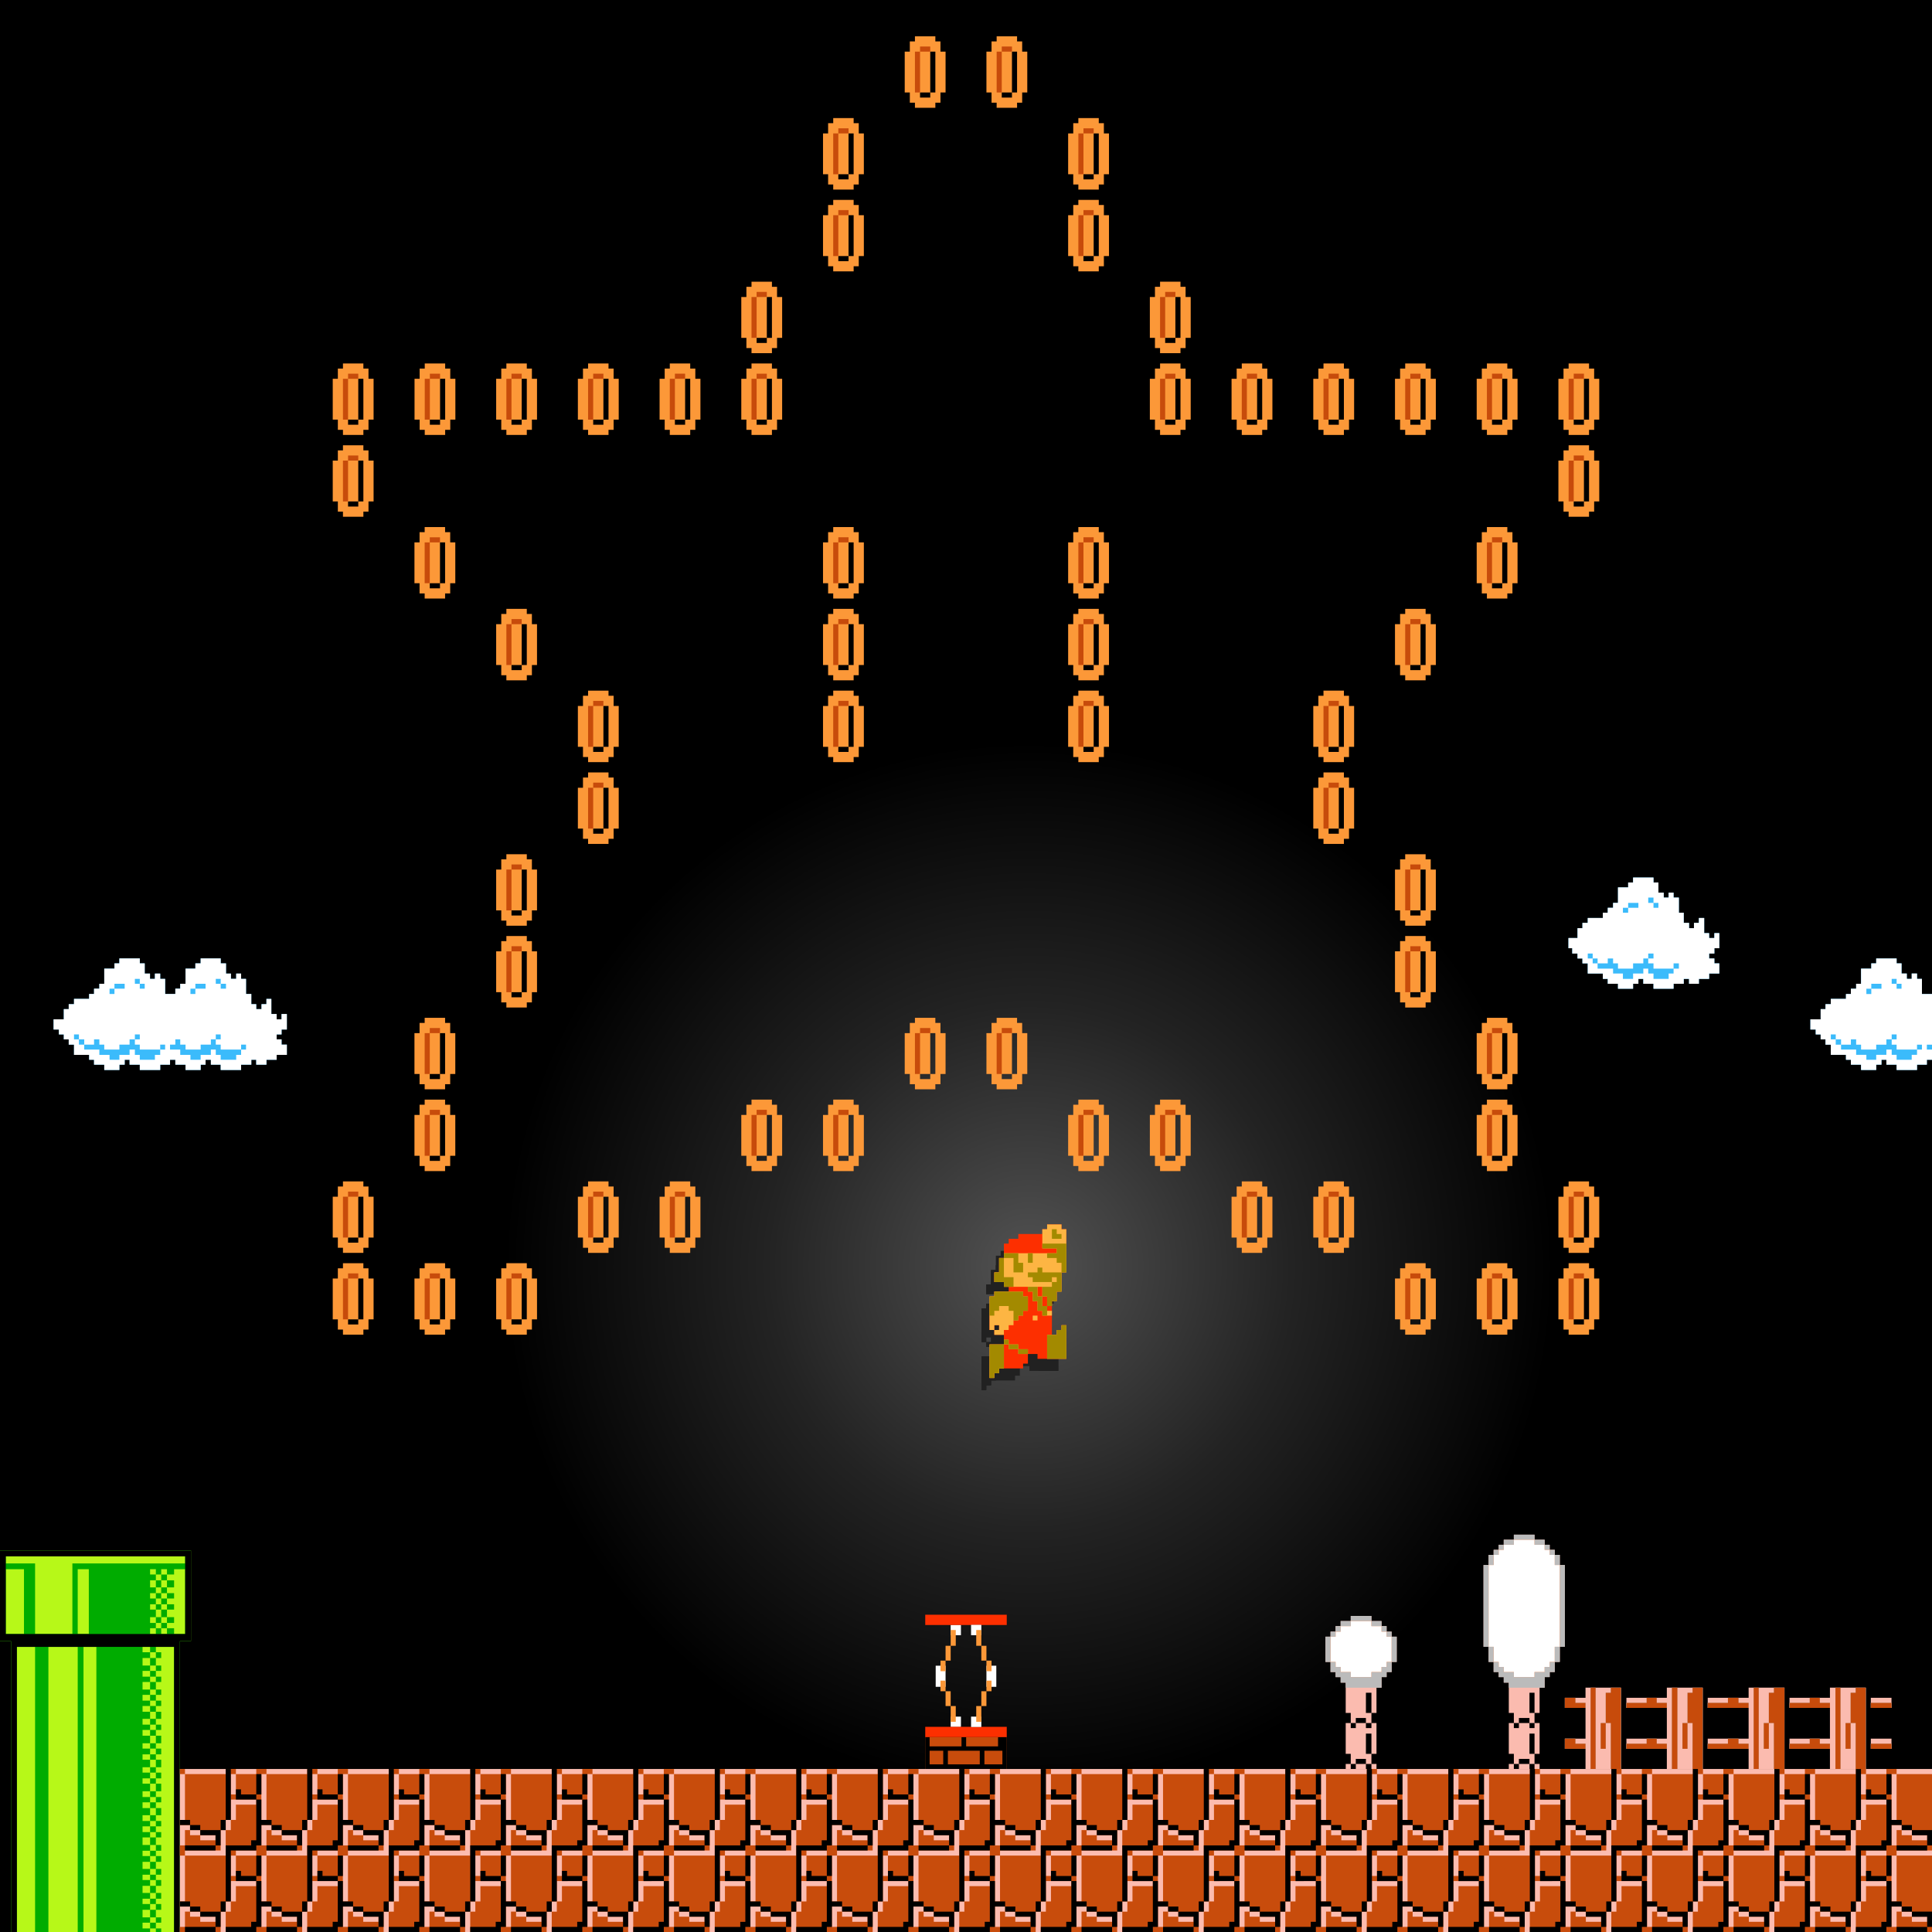 <svg xmlns="http://www.w3.org/2000/svg" xmlns:xlink="http://www.w3.org/1999/xlink" width="1920" height="1920" viewBox="0 0 508 508"><rect x="0" y="0" width="508" height="508" fill="#333333" stroke="none"/><defs><radialGradient xlink:href="#a" id="b" cx="274.147" cy="105.201" fx="274.147" fy="105.201" r="254" gradientUnits="userSpaceOnUse" gradientTransform="matrix(.543 0 0 .543 121.729 64.943)"/><linearGradient id="a"><stop offset="0" stop-color="#525252"/><stop offset=".5" stop-color="#232323"/><stop offset="1"/></linearGradient></defs><path style="marker:none" color="#000" fill="url(#b)" overflow="visible" d="M0-211h508v508H0z" transform="translate(0 211)"/><path d="M2.92 469.76v-38.24H0V407.7h50.209v23.82h-2.92V508H2.92v-38.24z" fill="#b7f818"/><path d="M2.92 469.76v-38.24H0V407.7h50.209v23.82h-2.92V508h-1.517v-74.963h-4.788V434.438H42.385V435.958h-1.4V437.942h1.4v1.4h-1.4V440.862h1.4v1.4h-1.4v1.986h1.4V445.648h-1.4v1.518h1.4V448.567h-1.4v1.518h1.4v1.868h-1.4v1.518h1.4V454.872h-1.4v1.518h1.4V458.375h-1.4V459.776h1.4v1.518h-1.4V462.695h1.4v1.986h-1.4v1.4h1.4V467.6h-1.4v1.4h1.4v1.986h-1.4v1.518h1.4v1.4h-1.4V475.424h1.4v1.868h-1.4v1.518h1.4V480.21h-1.4v1.518h1.4V483.13h-1.4V485.114h1.4v1.518h-1.4V488.033h1.4v1.518h-1.4V491.42h1.4v1.518h-1.4v1.4h1.4V495.858h-1.4v1.868h1.4v1.518h-1.4v1.4h1.4V502.163h-1.4V504.147h1.4V505.548h-1.4v1.518h1.4V508h-1.4v-.934H39.465V508H25.338v-74.963h-3.386V508h-1.518v-74.963H12.727V508H9.224v-74.963H4.437V508H2.919v-38.24zm36.546 36.547v-.759h1.518V504.147h-1.518V502.162h1.518v-1.518h-1.518V499.243h1.518v-1.518h-1.518v-1.868h1.518v-1.518h-1.518V492.938h1.518v-1.518h-1.518V489.55h1.518v-1.518h-1.518v-1.4h1.518V485.113h-1.518V483.13h1.518v-1.4h-1.518V480.21h1.518V478.81h-1.518v-1.518h1.518v-1.868h-1.518v-1.518h1.518V472.504h-1.518v-1.518h1.518V469h-1.518V467.6h1.518v-1.518h-1.518V464.68h1.518V462.696h-1.518V461.295h1.518V459.775h-1.518v-1.4h1.518v-1.986h-1.518v-1.518h1.518v-1.4h-1.518V451.952h1.518v-1.868h-1.518v-1.518h1.518V447.166h-1.518v-1.518h1.518V444.247h-1.518V442.262h1.518V440.86h-1.518v-1.518h1.518V437.942h-1.518V435.957h1.518v-1.518h-1.518v-1.402H37.481V434.438H39.466V435.958H37.481V437.942H39.466v1.4H37.481V440.862H39.466v1.4H37.481v1.986H39.466V445.648H37.481v1.518H39.466V448.567H37.481v1.518H39.466v1.868H37.481v1.518H39.466V454.872H37.481v1.518H39.466V458.375H37.481V459.776H39.466v1.518H37.481V462.695H39.466v1.986H37.481v1.4H39.466V467.6H37.481v1.4H39.466v1.986H37.481v1.518H39.466v1.4H37.481V475.424H39.466v1.868H37.481v1.518H39.466V480.21H37.481v1.518H39.466V483.13H37.481V485.114H39.466v1.518H37.481V488.033H39.466v1.518H37.481V491.42H39.466v1.518H37.481v1.4H39.466V495.858H37.481v1.868H39.466v1.518H37.481v1.4H39.466V502.163H37.481V504.147H39.466V505.548H37.481v1.518H39.466v-.76zm-33.16-85.18v-8.523H1.517V429.65h4.787v-8.523zm12.727-.758v-9.283H48.69v-1.868H1.518v1.868h7.706V429.65H19.033v-9.282zm4.32.759v-8.524h-2.92V429.65h2.92v-8.523zm17.631 7.764v-.759H42.385v1.518h1.518v-1.518H45.772v1.518h2.919V412.604h-2.92V414.005h-1.868V412.604h-1.518V414.005h-1.4V412.604H39.465V414.005h1.518v1.518h-1.518v1.868h1.518v1.518h-1.518V420.31h1.518v1.518h-1.518V423.23h1.518V425.214h-1.518v1.518h1.518V428.133h-1.518v1.518h1.518v-.759zm1.401-1.46v-.7h-1.4v-1.518h1.4V423.23h-1.4v-1.4h1.4V420.31h-1.4V418.91h1.4v-1.518h-1.4v-1.868h1.4v-1.518h1.518v1.518H45.772v1.868H43.903v1.518H45.772V420.31H43.903v1.518H45.772V423.23H43.903V425.214H45.772v1.518H43.903V428.133h-1.518v-.7zm1.518-1.459v-.759h-1.518v1.518h1.518v-.759zm0-3.444v-.7h-1.518v1.4h1.518v-.7zm0-2.92v-.7h-1.518V420.31h1.518v-.7zm0-3.152v-.934h-1.518v1.868h1.518v-.934z" fill="#00ac00"/><path d="M2.92 469.76v-38.24H0V407.7h50.209v23.82h-2.92V508h-1.517v-74.963H4.437V508H2.919v-38.24zm45.77-50.326v-10.216H1.519v20.433H48.69v-10.217z"/><path d="M283.543 49.177v-.671H282.2V45.82h-1.343v-10.74h1.342v-2.684h1.343v-1.343h5.369v1.342h1.342v2.686h1.343V45.82h-1.342v2.685h-1.343v1.342h-5.369v-.671zm4.027-2.685v-.671h1.342v-10.74h-1.342v10.74h-2.685v1.342h2.685v-.67z" fill="#fc9838"/><path d="M283.543 40.451v-5.37h1.342V33.74h2.685v1.343h-2.685V45.82h-1.342v-5.37z" fill="#c74b0b"/><path d="M283.543 70.684v-.672H282.2v-2.684h-1.343v-10.74h1.342v-2.685h1.343v-1.342h5.369v1.342h1.342v2.685h1.343v10.74h-1.342v2.684h-1.343v1.342h-5.369v-.67zm4.027-2.685v-.671h1.342v-10.74h-1.342v10.74h-2.685v1.342h2.685v-.671z" fill="#fc9838"/><path d="M283.543 61.958v-5.37h1.342v-1.342h2.685v1.342h-2.685v10.74h-1.342v-5.37z" fill="#c74b0b"/><path d="M90.177 113.697v-.672h-1.342v-2.684h-1.343V99.6h1.342v-2.685h1.343v-1.342h5.37v1.342h1.342v2.685h1.342v10.74H96.89v2.684h-1.342v1.342h-5.37v-.67zm4.027-2.685v-.671h1.342V99.6h-1.342v10.74H91.52v1.342h2.684v-.671z" fill="#fc9838"/><path d="M90.177 104.97v-5.369h1.343V98.26h2.684V99.6H91.52v10.74h-1.342v-5.37z" fill="#c74b0b"/><path d="M90.177 135.203v-.671h-1.342v-2.685h-1.343v-10.74h1.342v-2.684h1.343v-1.343h5.37v1.342h1.342v2.686h1.342v10.74H96.89v2.684h-1.342v1.342h-5.37v-.67zm4.027-2.685v-.67h1.342v-10.74h-1.342v10.74H91.52V133.188h2.684v-.67z" fill="#fc9838"/><path d="M90.177 126.477v-5.37h1.343v-1.342h2.684v1.343H91.52v10.74h-1.342v-5.37z" fill="#c74b0b"/><path d="M262.058 27.67V27h-1.342v-2.686h-1.343V13.575h1.342V10.89h1.343V9.548h5.369v1.342h1.343v2.685h1.342v10.74h-1.342v2.684h-1.342v1.343h-5.37v-.672zm4.027-2.684v-.672h1.342V13.575h-1.342v10.74H263.4v1.342h2.685v-.671z" fill="#fc9838"/><path d="M262.058 18.945v-5.37h1.342v-1.342h2.685v1.342H263.4v10.74h-1.342v-5.37z" fill="#c74b0b"/><path d="M390.968 113.697v-.672h-1.342v-2.684h-1.342V99.6h1.342v-2.685h1.342v-1.342h5.37v1.342h1.342v2.685h1.343v10.74h-1.342v2.684h-1.343v1.342h-5.37v-.67zm4.027-2.685v-.671h1.342V99.6h-1.342v10.74h-2.685v1.342h2.685v-.671z" fill="#fc9838"/><path d="M390.968 104.97v-5.369h1.342V98.26h2.685V99.6h-2.685v10.74h-1.342v-5.37z" fill="#c74b0b"/><path d="M111.683 113.697v-.672h-1.342v-2.684h-1.343V99.6h1.342v-2.685h1.343v-1.342h5.37v1.342h1.342v2.685h1.342v10.74h-1.342v2.684h-1.342v1.342h-5.37v-.67zm4.028-2.685v-.671h1.342V99.6h-1.342v10.74h-2.685v1.342h2.685v-.671z" fill="#fc9838"/><path d="M111.683 104.97v-5.369h1.343V98.26h2.685V99.6h-2.685v10.74h-1.342v-5.37z" fill="#c74b0b"/><path d="M111.662 156.71v-.672h-1.342v-2.684h-1.343v-10.74h1.342v-2.685h1.343v-1.342h5.37v1.342h1.342v2.685h1.342v10.74h-1.342v2.684h-1.342v1.342h-5.37v-.67zm4.028-2.685v-.671h1.342v-10.74h-1.342v10.74h-2.685v1.342h2.685v-.671z" fill="#fc9838"/><path d="M111.662 147.984v-5.37h1.343v-1.342h2.685v1.342h-2.685v10.74h-1.342v-5.37z" fill="#c74b0b"/><path d="M219.088 49.177v-.671h-1.342V45.82h-1.343v-10.74h1.342v-2.684h1.343v-1.343h5.369v1.342h1.343v2.686h1.342V45.82H225.8v2.685h-1.342v1.342h-5.37v-.671zm4.027-2.685v-.671h1.342v-10.74h-1.342v10.74h-2.685v1.342h2.685v-.67z" fill="#fc9838"/><path d="M219.088 40.451v-5.37h1.342V33.74h2.685v1.343h-2.685V45.82h-1.342v-5.37z" fill="#c74b0b"/><path d="M133.147 113.697v-.672h-1.342v-2.684h-1.343V99.6h1.342v-2.685h1.343v-1.342h5.37v1.342h1.342v2.685h1.342v10.74h-1.342v2.684h-1.342v1.342h-5.37v-.67zm4.028-2.685v-.671h1.342V99.6h-1.342v10.74h-2.685v1.342h2.685v-.671z" fill="#fc9838"/><path d="M133.147 104.97v-5.369h1.342V98.26h2.686V99.6h-2.685v10.74h-1.343v-5.37z" fill="#c74b0b"/><path d="M197.602 113.697v-.672h-1.342v-2.684h-1.342V99.6h1.342v-2.685h1.342v-1.342h5.37v1.342h1.343v2.685h1.342v10.74h-1.342v2.684h-1.342v1.342h-5.371v-.67zm4.028-2.685v-.671h1.342V99.6h-1.342v10.74h-2.685v1.342h2.685v-.671z" fill="#fc9838"/><path d="M197.602 104.97v-5.369h1.342V98.26h2.686V99.6h-2.685v10.74h-1.343v-5.37z" fill="#c74b0b"/><path d="M412.453 113.697v-.672h-1.342v-2.684h-1.342V99.6h1.342v-2.685h1.342v-1.342h5.37v1.342h1.342v2.685h1.343v10.74h-1.342v2.684h-1.343v1.342h-5.37v-.67zm4.027-2.685v-.671h1.342V99.6h-1.342v10.74h-2.685v1.342h2.685v-.671z" fill="#fc9838"/><path d="M412.453 104.97v-5.369h1.342V98.26h2.685V99.6h-2.685v10.74h-1.342v-5.37z" fill="#c74b0b"/><path d="M176.117 113.697v-.672h-1.342v-2.684h-1.342V99.6h1.342v-2.685h1.342v-1.342h5.37v1.342h1.342v2.685h1.342v10.74h-1.342v2.684h-1.342v1.342h-5.37v-.67zm4.028-2.685v-.671h1.342V99.6h-1.342v10.74h-2.685v1.342h2.685v-.671z" fill="#fc9838"/><path d="M176.117 104.97v-5.369h1.342V98.26h2.686V99.6h-2.685v10.74h-1.343v-5.37z" fill="#c74b0b"/><path d="M240.573 27.67V27h-1.342v-2.686h-1.343V13.575h1.342V10.89h1.343V9.548h5.369v1.342h1.343v2.685h1.342v10.74h-1.342v2.684h-1.342v1.343h-5.37v-.672zm4.027-2.684v-.672h1.342V13.575H244.6v10.74h-2.685v1.342h2.685v-.671z" fill="#fc9838"/><path d="M240.573 18.945v-5.37h1.342v-1.342h2.685v1.342h-2.685v10.74h-1.342v-5.37z" fill="#c74b0b"/><path d="M197.602 92.19v-.671h-1.342v-2.685h-1.342v-10.74h1.342V75.41h1.342v-1.343h5.37v1.342h1.343v2.686h1.342v10.739h-1.342v2.685h-1.342v1.342h-5.371v-.67zm4.028-2.685v-.671h1.342v-10.74h-1.342v10.74h-2.685v1.342h2.685v-.67z" fill="#fc9838"/><path d="M197.602 83.464v-5.37h1.342v-1.342h2.686v1.343h-2.685v10.739h-1.343v-5.37z" fill="#c74b0b"/><path d="M154.632 113.697v-.672h-1.342v-2.684h-1.343V99.6h1.342v-2.685h1.343v-1.342h5.37v1.342h1.342v2.685h1.342v10.74h-1.342v2.684h-1.342v1.342h-5.37v-.67zm4.028-2.685v-.671h1.342V99.6h-1.342v10.74h-2.685v1.342h2.685v-.671z" fill="#fc9838"/><path d="M154.632 104.97v-5.369h1.343V98.26h2.685V99.6h-2.685v10.74h-1.342v-5.37z" fill="#c74b0b"/><path d="M219.088 70.684v-.672h-1.342v-2.684h-1.343v-10.74h1.342v-2.685h1.343v-1.342h5.369v1.342h1.343v2.685h1.342v10.74H225.8v2.684h-1.342v1.342h-5.37v-.67zm4.027-2.685v-.671h1.342v-10.74h-1.342v10.74h-2.685v1.342h2.685v-.671z" fill="#fc9838"/><path d="M219.088 61.958v-5.37h1.342v-1.342h2.685v1.342h-2.685v10.74h-1.342v-5.37z" fill="#c74b0b"/><path d="M305.028 113.697v-.672h-1.343v-2.684h-1.342V99.6h1.342v-2.685h1.342v-1.342h5.37v1.342h1.342v2.685h1.343v10.74h-1.342v2.684h-1.343v1.342h-5.369v-.67zm4.027-2.685v-.671h1.342V99.6h-1.342v10.74h-2.685v1.342h2.685v-.671z" fill="#fc9838"/><path d="M305.028 104.97v-5.369h1.342V98.26h2.685V99.6h-2.685v10.74h-1.342v-5.37z" fill="#c74b0b"/><path d="M305.028 92.19v-.671h-1.343v-2.685h-1.342v-10.74h1.342V75.41h1.342v-1.343h5.37v1.342h1.342v2.686h1.343v10.739h-1.342v2.685h-1.343v1.342h-5.369v-.67zm4.027-2.685v-.671h1.342v-10.74h-1.342v10.74h-2.685v1.342h2.685v-.67z" fill="#fc9838"/><path d="M305.028 83.464v-5.37h1.342v-1.342h2.685v1.343h-2.685v10.739h-1.342v-5.37z" fill="#c74b0b"/><path d="M326.513 113.697v-.672h-1.342v-2.684h-1.343V99.6h1.342v-2.685h1.343v-1.342h5.369v1.342h1.342v2.685h1.343v10.74h-1.342v2.684h-1.343v1.342h-5.369v-.67zm4.027-2.685v-.671h1.342V99.6h-1.342v10.74h-2.685v1.342h2.685v-.671z" fill="#fc9838"/><path d="M326.513 104.97v-5.369h1.342V98.26h2.685V99.6h-2.685v10.74h-1.342v-5.37z" fill="#c74b0b"/><path d="M369.483 113.697v-.672h-1.343v-2.684h-1.342V99.6h1.342v-2.685h1.342v-1.342h5.371v1.342h1.342v2.685h1.342v10.74h-1.342v2.684h-1.342v1.342h-5.37v-.67zm4.027-2.685v-.671h1.343V99.6h-1.342v10.74h-2.686v1.342h2.685v-.671z" fill="#fc9838"/><path d="M369.483 104.97v-5.369h1.342V98.26h2.685V99.6h-2.685v10.74h-1.342v-5.37z" fill="#c74b0b"/><path d="M347.998 113.697v-.672h-1.343v-2.684h-1.342V99.6h1.342v-2.685h1.342v-1.342h5.37v1.342h1.342v2.685h1.343v10.74h-1.342v2.684h-1.343v1.342h-5.369v-.67zm4.027-2.685v-.671h1.342V99.6h-1.342v10.74h-2.685v1.342h2.685v-.671z" fill="#fc9838"/><path d="M347.998 104.97v-5.369h1.342V98.26h2.685V99.6h-2.685v10.74h-1.342v-5.37z" fill="#c74b0b"/><path d="M133.147 178.216v-.671h-1.342v-2.685h-1.343v-10.74h1.342v-2.684h1.343v-1.343h5.37v1.342h1.342v2.686h1.342v10.74h-1.342v2.684h-1.342v1.342h-5.37v-.67zm4.028-2.685v-.67h1.342v-10.74h-1.342v10.74h-2.685v1.342h2.685v-.672z" fill="#fc9838"/><path d="M133.147 169.49v-5.37h1.342v-1.342h2.686v1.342h-2.685v10.74h-1.343v-5.37z" fill="#c74b0b"/><path d="M283.543 178.216v-.671H282.2v-2.685h-1.343v-10.74h1.342v-2.684h1.343v-1.343h5.369v1.342h1.342v2.686h1.343v10.74h-1.342v2.684h-1.343v1.342h-5.369v-.67zm4.027-2.685v-.67h1.342v-10.74h-1.342v10.74h-2.685v1.342h2.685v-.672z" fill="#fc9838"/><path d="M283.543 169.49v-5.37h1.342v-1.342h2.685v1.342h-2.685v10.74h-1.342v-5.37z" fill="#c74b0b"/><path d="M219.088 156.71v-.672h-1.342v-2.684h-1.343v-10.74h1.342v-2.685h1.343v-1.342h5.369v1.342h1.343v2.685h1.342v10.74H225.8v2.684h-1.342v1.342h-5.37v-.67zm4.027-2.685v-.671h1.342v-10.74h-1.342v10.74h-2.685v1.342h2.685v-.671z" fill="#fc9838"/><path d="M219.088 147.984v-5.37h1.342v-1.342h2.685v1.342h-2.685v10.74h-1.342v-5.37z" fill="#c74b0b"/><path d="M283.543 156.71v-.672H282.2v-2.684h-1.343v-10.74h1.342v-2.685h1.343v-1.342h5.369v1.342h1.342v2.685h1.343v10.74h-1.342v2.684h-1.343v1.342h-5.369v-.67zm4.027-2.685v-.671h1.342v-10.74h-1.342v10.74h-2.685v1.342h2.685v-.671z" fill="#fc9838"/><path d="M283.543 147.984v-5.37h1.342v-1.342h2.685v1.342h-2.685v10.74h-1.342v-5.37z" fill="#c74b0b"/><path d="M154.632 199.723v-.672h-1.342v-2.684h-1.343v-10.74h1.342v-2.685h1.343V181.6h5.37v1.342h1.342v2.685h1.342v10.74h-1.342v2.684h-1.342v1.342h-5.37v-.67zm4.028-2.685v-.671h1.342v-10.74h-1.342v10.74h-2.685v1.342h2.685v-.671z" fill="#fc9838"/><path d="M154.632 190.997v-5.37h1.343v-1.342h2.685v1.342h-2.685v10.74h-1.342v-5.37z" fill="#c74b0b"/><path d="M154.632 221.23v-.672h-1.342v-2.685h-1.343v-10.74h1.342v-2.684h1.343v-1.343h5.37v1.342h1.342v2.686h1.342v10.74h-1.342v2.684h-1.342v1.342h-5.37v-.67zm4.028-2.686v-.67h1.342v-10.74h-1.342v10.74h-2.685v1.342h2.685v-.672z" fill="#fc9838"/><path d="M154.632 212.503v-5.37h1.343v-1.342h2.685v1.342h-2.685v10.74h-1.342v-5.37z" fill="#c74b0b"/><path d="M369.483 178.216v-.671h-1.343v-2.685h-1.342v-10.74h1.342v-2.684h1.342v-1.343h5.371v1.342h1.342v2.686h1.342v10.74h-1.342v2.684h-1.342v1.342h-5.37v-.67zm4.027-2.685v-.67h1.343v-10.74h-1.342v10.74h-2.686v1.342h2.685v-.672z" fill="#fc9838"/><path d="M369.483 169.49v-5.37h1.342v-1.342h2.685v1.342h-2.685v10.74h-1.342v-5.37z" fill="#c74b0b"/><path d="M133.147 242.736v-.671h-1.342v-2.685h-1.343v-10.74h1.342v-2.685h1.343v-1.342h5.37v1.342h1.342v2.685h1.342v10.74h-1.342v2.685h-1.342v1.342h-5.37v-.671zm4.028-2.685v-.671h1.342v-10.74h-1.342v10.74h-2.685v1.342h2.685v-.671z" fill="#fc9838"/><path d="M133.147 234.01v-5.37h1.342v-1.342h2.686v1.342h-2.685v10.74h-1.343v-5.37z" fill="#c74b0b"/><path d="M390.968 156.71v-.672h-1.342v-2.684h-1.342v-10.74h1.342v-2.685h1.342v-1.342h5.37v1.342h1.342v2.685h1.343v10.74h-1.342v2.684h-1.343v1.342h-5.37v-.67zm4.027-2.685v-.671h1.342v-10.74h-1.342v10.74h-2.685v1.342h2.685v-.671z" fill="#fc9838"/><path d="M390.968 147.984v-5.37h1.342v-1.342h2.685v1.342h-2.685v10.74h-1.342v-5.37z" fill="#c74b0b"/><g><path d="M219.088 199.723v-.672h-1.342v-2.684h-1.343v-10.74h1.342v-2.685h1.343V181.6h5.369v1.342h1.343v2.685h1.342v10.74H225.8v2.684h-1.342v1.342h-5.37v-.67zm4.027-2.685v-.671h1.342v-10.74h-1.342v10.74h-2.685v1.342h2.685v-.671z" fill="#fc9838"/><path d="M219.088 190.997v-5.37h1.342v-1.342h2.685v1.342h-2.685v10.74h-1.342v-5.37z" fill="#c74b0b"/></g><g><path d="M347.998 199.723v-.672h-1.343v-2.684h-1.342v-10.74h1.342v-2.685h1.342V181.6h5.37v1.342h1.342v2.685h1.343v10.74h-1.342v2.684h-1.343v1.342h-5.369v-.67zm4.027-2.685v-.671h1.342v-10.74h-1.342v10.74h-2.685v1.342h2.685v-.671z" fill="#fc9838"/><path d="M347.998 190.997v-5.37h1.342v-1.342h2.685v1.342h-2.685v10.74h-1.342v-5.37z" fill="#c74b0b"/></g><g><path d="M283.543 199.723v-.672H282.2v-2.684h-1.343v-10.74h1.342v-2.685h1.343V181.6h5.369v1.342h1.342v2.685h1.343v10.74h-1.342v2.684h-1.343v1.342h-5.369v-.67zm4.027-2.685v-.671h1.342v-10.74h-1.342v10.74h-2.685v1.342h2.685v-.671z" fill="#fc9838"/><path d="M283.543 190.997v-5.37h1.342v-1.342h2.685v1.342h-2.685v10.74h-1.342v-5.37z" fill="#c74b0b"/></g><g><path d="M219.088 178.216v-.671h-1.342v-2.685h-1.343v-10.74h1.342v-2.684h1.343v-1.343h5.369v1.342h1.343v2.686h1.342v10.74H225.8v2.684h-1.342v1.342h-5.37v-.67zm4.027-2.685v-.67h1.342v-10.74h-1.342v10.74h-2.685v1.342h2.685v-.672z" fill="#fc9838"/><path d="M219.088 169.49v-5.37h1.342v-1.342h2.685v1.342h-2.685v10.74h-1.342v-5.37z" fill="#c74b0b"/></g><g><path d="M219.088 307.255v-.67h-1.342v-2.686h-1.343v-10.74h1.342v-2.684h1.343v-1.342h5.369v1.342h1.343v2.685h1.342v10.74H225.8v2.684h-1.342v1.343h-5.37v-.672zm4.027-2.685v-.67h1.342v-10.74h-1.342v10.74h-2.685v1.342h2.685v-.672z" fill="#fc9838"/><path d="M219.088 298.53v-5.37h1.342v-1.343h2.685v1.342h-2.685v10.74h-1.342v-5.37z" fill="#c74b0b"/></g><g><path d="M390.968 285.749v-.671h-1.342v-2.685h-1.342v-10.74h1.342v-2.685h1.342v-1.342h5.37v1.342h1.342v2.685h1.343v10.74h-1.342v2.685h-1.343v1.342h-5.37v-.671zm4.027-2.685v-.671h1.342v-10.74h-1.342v10.74h-2.685v1.342h2.685v-.671z" fill="#fc9838"/><path d="M390.968 277.023v-5.37h1.342v-1.342h2.685v1.342h-2.685v10.74h-1.342v-5.37z" fill="#c74b0b"/></g><g><path d="M176.117 328.762v-.671h-1.342v-2.685h-1.342v-10.74h1.342v-2.684h1.342v-1.342h5.37v1.342h1.342v2.684h1.342v10.74h-1.342v2.685h-1.342v1.342h-5.37v-.671zm4.028-2.685v-.671h1.342v-10.74h-1.342v10.74h-2.685v1.342h2.685v-.671z" fill="#fc9838"/><path d="M176.117 320.036v-5.37h1.342v-1.342h2.686v1.342h-2.685v10.74h-1.343v-5.37z" fill="#c74b0b"/></g><g><path d="M347.998 328.762v-.671h-1.343v-2.685h-1.342v-10.74h1.342v-2.684h1.342v-1.342h5.37v1.342h1.342v2.684h1.343v10.74h-1.342v2.685h-1.343v1.342h-5.369v-.671zm4.027-2.685v-.671h1.342v-10.74h-1.342v10.74h-2.685v1.342h2.685v-.671z" fill="#fc9838"/><path d="M347.998 320.036v-5.37h1.342v-1.342h2.685v1.342h-2.685v10.74h-1.342v-5.37z" fill="#c74b0b"/></g><g><path d="M369.483 264.242v-.67h-1.343v-2.686h-1.342v-10.74h1.342v-2.684h1.342v-1.342h5.371v1.342h1.342v2.685h1.342v10.74h-1.342v2.684h-1.342v1.342h-5.37v-.67zm4.027-2.685v-.67h1.343v-10.74h-1.342v10.74h-2.686v1.342h2.685v-.672z" fill="#fc9838"/><path d="M369.483 255.517v-5.37h1.342v-1.343h2.685v1.342h-2.685v10.74h-1.342v-5.37z" fill="#c74b0b"/></g><g><path d="M111.662 307.255v-.67h-1.342v-2.686h-1.343v-10.74h1.342v-2.684h1.343v-1.342h5.37v1.342h1.342v2.685h1.342v10.74h-1.342v2.684h-1.342v1.343h-5.37v-.672zm4.028-2.685v-.67h1.342v-10.74h-1.342v10.74h-2.685v1.342h2.685v-.672z" fill="#fc9838"/><path d="M111.662 298.53v-5.37h1.343v-1.343h2.685v1.342h-2.685v10.74h-1.342v-5.37z" fill="#c74b0b"/></g><g><path d="M197.602 307.255v-.67h-1.342v-2.686h-1.342v-10.74h1.342v-2.684h1.342v-1.342h5.37v1.342h1.343v2.685h1.342v10.74h-1.342v2.684h-1.342v1.343h-5.371v-.672zm4.028-2.685v-.67h1.342v-10.74h-1.342v10.74h-2.685v1.342h2.685v-.672z" fill="#fc9838"/><path d="M197.602 298.53v-5.37h1.342v-1.343h2.686v1.342h-2.685v10.74h-1.343v-5.37z" fill="#c74b0b"/></g><g><path d="M369.483 350.268v-.67h-1.343v-2.686h-1.342v-10.74h1.342v-2.684h1.342v-1.342h5.371v1.342h1.342v2.685h1.342v10.74h-1.342v2.684h-1.342v1.343h-5.37v-.672zm4.027-2.684v-.672h1.343v-10.74h-1.342v10.74h-2.686v1.342h2.685v-.67z" fill="#fc9838"/><path d="M369.483 341.543v-5.37h1.342v-1.343h2.685v1.342h-2.685v10.74h-1.342v-5.37z" fill="#c74b0b"/></g><g><path d="M369.483 242.736v-.671h-1.343v-2.685h-1.342v-10.74h1.342v-2.685h1.342v-1.342h5.371v1.342h1.342v2.685h1.342v10.74h-1.342v2.685h-1.342v1.342h-5.37v-.671zm4.027-2.685v-.671h1.343v-10.74h-1.342v10.74h-2.686v1.342h2.685v-.671z" fill="#fc9838"/><path d="M369.483 234.01v-5.37h1.342v-1.342h2.685v1.342h-2.685v10.74h-1.342v-5.37z" fill="#c74b0b"/></g><g><path d="M90.177 328.762v-.671h-1.342v-2.685h-1.343v-10.74h1.342v-2.684h1.343v-1.342h5.37v1.342h1.342v2.684h1.342v10.74H96.89v2.685h-1.342v1.342h-5.37v-.671zm4.027-2.685v-.671h1.342v-10.74h-1.342v10.74H91.52v1.342h2.684v-.671z" fill="#fc9838"/><path d="M90.177 320.036v-5.37h1.343v-1.342h2.684v1.342H91.52v10.74h-1.342v-5.37z" fill="#c74b0b"/></g><g><path d="M240.573 285.749v-.671h-1.342v-2.685h-1.343v-10.74h1.342v-2.685h1.343v-1.342h5.369v1.342h1.343v2.685h1.342v10.74h-1.342v2.685h-1.342v1.342h-5.37v-.671zm4.027-2.685v-.671h1.342v-10.74H244.6v10.74h-2.685v1.342h2.685v-.671z" fill="#fc9838"/><path d="M240.573 277.023v-5.37h1.342v-1.342h2.685v1.342h-2.685v10.74h-1.342v-5.37z" fill="#c74b0b"/></g><g><path d="M390.968 350.268v-.67h-1.342v-2.686h-1.342v-10.74h1.342v-2.684h1.342v-1.342h5.37v1.342h1.342v2.685h1.343v10.74h-1.342v2.684h-1.343v1.343h-5.37v-.672zm4.027-2.684v-.672h1.342v-10.74h-1.342v10.74h-2.685v1.342h2.685v-.67z" fill="#fc9838"/><path d="M390.968 341.543v-5.37h1.342v-1.343h2.685v1.342h-2.685v10.74h-1.342v-5.37z" fill="#c74b0b"/></g><g><path d="M347.998 221.23v-.672h-1.343v-2.685h-1.342v-10.74h1.342v-2.684h1.342v-1.343h5.37v1.342h1.342v2.686h1.343v10.74h-1.342v2.684h-1.343v1.342h-5.369v-.67zm4.027-2.686v-.67h1.342v-10.74h-1.342v10.74h-2.685v1.342h2.685v-.672z" fill="#fc9838"/><path d="M347.998 212.503v-5.37h1.342v-1.342h2.685v1.342h-2.685v10.74h-1.342v-5.37z" fill="#c74b0b"/></g><g><path d="M90.177 350.268v-.67h-1.342v-2.686h-1.343v-10.74h1.342v-2.684h1.343v-1.342h5.37v1.342h1.342v2.685h1.342v10.74H96.89v2.684h-1.342v1.343h-5.37v-.672zm4.027-2.684v-.672h1.342v-10.74h-1.342v10.74H91.52v1.342h2.684v-.67z" fill="#fc9838"/><path d="M90.177 341.543v-5.37h1.343v-1.343h2.684v1.342H91.52v10.74h-1.342v-5.37z" fill="#c74b0b"/></g><g><path d="M262.058 285.749v-.671h-1.342v-2.685h-1.343v-10.74h1.342v-2.685h1.343v-1.342h5.369v1.342h1.343v2.685h1.342v10.74h-1.342v2.685h-1.342v1.342h-5.37v-.671zm4.027-2.685v-.671h1.342v-10.74h-1.342v10.74H263.4v1.342h2.685v-.671z" fill="#fc9838"/><path d="M262.058 277.023v-5.37h1.342v-1.342h2.685v1.342H263.4v10.74h-1.342v-5.37z" fill="#c74b0b"/></g><g><path d="M412.453 350.268v-.67h-1.342v-2.686h-1.342v-10.74h1.342v-2.684h1.342v-1.342h5.37v1.342h1.342v2.685h1.343v10.74h-1.342v2.684h-1.343v1.343h-5.37v-.672zm4.027-2.684v-.672h1.342v-10.74h-1.342v10.74h-2.685v1.342h2.685v-.67z" fill="#fc9838"/><path d="M412.453 341.543v-5.37h1.342v-1.343h2.685v1.342h-2.685v10.74h-1.342v-5.37z" fill="#c74b0b"/></g><g><path d="M111.662 350.268v-.67h-1.342v-2.686h-1.343v-10.74h1.342v-2.684h1.343v-1.342h5.37v1.342h1.342v2.685h1.342v10.74h-1.342v2.684h-1.342v1.343h-5.37v-.672zm4.028-2.684v-.672h1.342v-10.74h-1.342v10.74h-2.685v1.342h2.685v-.67z" fill="#fc9838"/><path d="M111.662 341.543v-5.37h1.343v-1.343h2.685v1.342h-2.685v10.74h-1.342v-5.37z" fill="#c74b0b"/></g><g><path d="M283.543 307.255v-.67H282.2v-2.686h-1.343v-10.74h1.342v-2.684h1.343v-1.342h5.369v1.342h1.342v2.685h1.343v10.74h-1.342v2.684h-1.343v1.343h-5.369v-.672zm4.027-2.685v-.67h1.342v-10.74h-1.342v10.74h-2.685v1.342h2.685v-.672z" fill="#fc9838"/><path d="M283.543 298.53v-5.37h1.342v-1.343h2.685v1.342h-2.685v10.74h-1.342v-5.37z" fill="#c74b0b"/></g><g><path d="M412.453 328.762v-.671h-1.342v-2.685h-1.342v-10.74h1.342v-2.684h1.342v-1.342h5.37v1.342h1.342v2.684h1.343v10.74h-1.342v2.685h-1.343v1.342h-5.37v-.671zm4.027-2.685v-.671h1.342v-10.74h-1.342v10.74h-2.685v1.342h2.685v-.671z" fill="#fc9838"/><path d="M412.453 320.036v-5.37h1.342v-1.342h2.685v1.342h-2.685v10.74h-1.342v-5.37z" fill="#c74b0b"/></g><g><path d="M133.147 264.242v-.67h-1.342v-2.686h-1.343v-10.74h1.342v-2.684h1.343v-1.342h5.37v1.342h1.342v2.685h1.342v10.74h-1.342v2.684h-1.342v1.342h-5.37v-.67zm4.028-2.685v-.67h1.342v-10.74h-1.342v10.74h-2.685v1.342h2.685v-.672z" fill="#fc9838"/><path d="M133.147 255.517v-5.37h1.342v-1.343h2.686v1.342h-2.685v10.74h-1.343v-5.37z" fill="#c74b0b"/></g><g><path d="M133.147 350.268v-.67h-1.342v-2.686h-1.343v-10.74h1.342v-2.684h1.343v-1.342h5.37v1.342h1.342v2.685h1.342v10.74h-1.342v2.684h-1.342v1.343h-5.37v-.672zm4.028-2.684v-.672h1.342v-10.74h-1.342v10.74h-2.685v1.342h2.685v-.67z" fill="#fc9838"/><path d="M133.147 341.543v-5.37h1.342v-1.343h2.686v1.342h-2.685v10.74h-1.343v-5.37z" fill="#c74b0b"/></g><g><path d="M305.028 307.255v-.67h-1.343v-2.686h-1.342v-10.74h1.342v-2.684h1.342v-1.342h5.37v1.342h1.342v2.685h1.343v10.74h-1.342v2.684h-1.343v1.343h-5.369v-.672zm4.027-2.685v-.67h1.342v-10.74h-1.342v10.74h-2.685v1.342h2.685v-.672z" fill="#fc9838"/><path d="M305.028 298.53v-5.37h1.342v-1.343h2.685v1.342h-2.685v10.74h-1.342v-5.37z" fill="#c74b0b"/></g><g><path d="M390.968 307.255v-.67h-1.342v-2.686h-1.342v-10.74h1.342v-2.684h1.342v-1.342h5.37v1.342h1.342v2.685h1.343v10.74h-1.342v2.684h-1.343v1.343h-5.37v-.672zm4.027-2.685v-.67h1.342v-10.74h-1.342v10.74h-2.685v1.342h2.685v-.672z" fill="#fc9838"/><path d="M390.968 298.53v-5.37h1.342v-1.343h2.685v1.342h-2.685v10.74h-1.342v-5.37z" fill="#c74b0b"/></g><g><path d="M111.662 285.749v-.671h-1.342v-2.685h-1.343v-10.74h1.342v-2.685h1.343v-1.342h5.37v1.342h1.342v2.685h1.342v10.74h-1.342v2.685h-1.342v1.342h-5.37v-.671zm4.028-2.685v-.671h1.342v-10.74h-1.342v10.74h-2.685v1.342h2.685v-.671z" fill="#fc9838"/><path d="M111.662 277.023v-5.37h1.343v-1.342h2.685v1.342h-2.685v10.74h-1.342v-5.37z" fill="#c74b0b"/></g><g><path d="M154.632 328.762v-.671h-1.342v-2.685h-1.343v-10.74h1.342v-2.684h1.343v-1.342h5.37v1.342h1.342v2.684h1.342v10.74h-1.342v2.685h-1.342v1.342h-5.37v-.671zm4.028-2.685v-.671h1.342v-10.74h-1.342v10.74h-2.685v1.342h2.685v-.671z" fill="#fc9838"/><path d="M154.632 320.036v-5.37h1.343v-1.342h2.685v1.342h-2.685v10.74h-1.342v-5.37z" fill="#c74b0b"/></g><g><path d="M326.513 328.762v-.671h-1.342v-2.685h-1.343v-10.74h1.342v-2.684h1.343v-1.342h5.369v1.342h1.342v2.684h1.343v10.74h-1.342v2.685h-1.343v1.342h-5.369v-.671zm4.027-2.685v-.671h1.342v-10.74h-1.342v10.74h-2.685v1.342h2.685v-.671z" fill="#fc9838"/><path d="M326.513 320.036v-5.37h1.342v-1.342h2.685v1.342h-2.685v10.74h-1.342v-5.37z" fill="#c74b0b"/></g><g><path d="M412.453 135.203v-.671h-1.342v-2.685h-1.342v-10.74h1.342v-2.684h1.342v-1.343h5.37v1.342h1.342v2.686h1.343v10.74h-1.342v2.684h-1.343v1.342h-5.37v-.67zm4.027-2.685v-.67h1.342v-10.74h-1.342v10.74h-2.685V133.188h2.685v-.67z" fill="#fc9838"/><path d="M412.453 126.477v-5.37h1.342v-1.342h2.685v1.343h-2.685v10.74h-1.342v-5.37z" fill="#c74b0b"/></g><path d="M429.404 230.746v1.294h-1.294V233.333h-2.675v4.072H424.142V238.698H422.745v1.294H421.452V241.373H417.483v1.294h-1.396v1.396h-1.294V246.65H412.412v2.676h1v1.396H414.792v1.294h1.294V253.309h1.396v2.675H421.452v1.396H422.745v1.294h2.69v1.294H429.404v-1.294h1.396V257.381h1.294V258.674h2.675v1.294H440.046v-1.294h2.675V257.381h1.396V258.674h2.588V257.381h2.69V255.984h2.675v-2.675h-1.294V252.016H449.395v-1.294H450.776v-1.396h1.294V245.357h-1.294V246.65H449.395V245.357H448.1v-3.984h-1.396v1.294h-1.294v1.396H444.118v-1.396H442.72v-2.675h-1.278v-3.984h-1.396V234.715h-1.294V236.008h-1.294V234.715h-1.396v-2.675h-1.294v-1.294h-5.365zm63.926 21.27V253.309H492.037V254.69h-2.69v3.984h-1.294v1.294H486.672v1.396h-1.294v1.279h-3.983v1.396H479.998v1.294h-1.279V268.023H476.03v2.675H477.426v1.294H478.719V273.285h1.279V274.682h1.396v2.675h3.984V278.65h1.294v1.294h2.675v1.396h3.984v-1.396h1.38v-1.294h1.294v1.294h2.69v1.396h5.366v-1.396H506.648v-1.294H508v-17.286h-2.646v-3.983H504.061V255.984H502.664v1.396H501.371v-1.396h-1.382v-2.675h-1.294V252.016h-5.365z" fill="#3bbbfb"/><path d="M429.404 230.746v1.294h-1.294V233.333h-2.675v4.072H424.142V238.698H422.745v1.294H421.452V241.373H417.483v1.294h-1.396v1.396h-1.294V246.65H412.412v2.676h1v1.396H414.792v1.294h1.294V253.309h1.396v2.675H421.452v1.396H422.745v1.294h2.69v1.294H429.404v-1.294h1.396V257.381h1.294V258.674h2.675v1.294H440.046v-1.294h2.675V257.381h1.396V258.674h2.588V257.381h2.69V255.984h2.675v-2.675h-1.294V252.016H449.395v-1.294H450.776v-1.396h1.294V245.357h-1.294V246.65H449.395V245.357H448.1v-3.984h-1.396v1.294h-1.294v1.396H444.118v-1.396H442.72v-2.675h-1.278v-3.984h-1.396V234.715h-1.294V236.008h-1.294V234.715h-1.396v-2.675h-1.294v-1.294h-5.365zm3.983 5.262h1.382V237.405h1.294V238.698h-1.294V237.405h-1.382v-1.396zm-5.277 1.397h2.69V238.698h-2.69v1.294H426.73v-1.294H428.11V237.405zm-10.627 13.317h1.294v1.294H420.07V253.309h2.675V252.016h1.396V253.309h1.294V254.69H429.404v-1.38H432.094v-1.294H433.387v-1.294h1.382v1.294h-1.382V253.309h1.382V254.69H440.046v-1.38H441.443v1.38h-1.396v1.294h-1.294v1.396h-3.984v-1.396h-1.382V254.691H432.094V255.984H429.404v1.396h-2.675v-1.396H424.142V254.691h-4.072V253.31H418.777v-1.294h-1.294v-1.294zm75.847 1.294V253.309H492.037V254.69h-2.69v3.984h-1.294v1.294H486.672v1.396h-1.294v1.279h-3.983v1.396H479.998v1.294h-1.279V268.023H476.03v2.675H477.426v1.294H478.719V273.285h1.279V274.682h1.396v2.675h3.984V278.65h1.294v1.294h2.675v1.396h3.984v-1.396h1.38v-1.294h1.294v1.294h2.69v1.396h5.366v-1.396H506.648v-1.294H508v-2.675H506.648V274.682H508v-13.318h-2.646v-3.983H504.061V255.984H502.664v1.396H501.371v-1.396h-1.382v-2.675h-1.294V252.016h-5.365zm4.072 5.365H498.695V258.674h1.294v1.294h-1.294v-1.294H497.402V257.381zm-5.365 1.293h2.675v1.294h-2.675v1.396h-1.294v-1.396h1.294v-1.294zm-10.642 13.318H482.688V273.285h1.396V274.682h2.588v-1.396H488.053v1.396h1.294V275.975h3.984V274.682h2.674v-1.396h1.396v-1.294h1.294V273.285H497.402V274.682H498.695V275.975h5.366V274.682H505.354V275.975H504.061V277.356H502.664v1.294H498.695V277.357H497.402V275.976H496.005v1.38h-2.675v1.294H490.743V277.357h-2.69V275.976H484.084v-1.294h-1.395v-1.396h-1.294v-1.294z" fill="#fff"/><path d="M27.413 280.642v-.696H24.73v-1.292h-1.292v-1.292h-3.976v-2.684H18.07v-1.392h-1.292v-1.292h-1.292v-1.292h-1.392v-2.684h2.684v-2.684h1.292v-1.292h1.392v-1.392h3.976v-1.292h1.292v-1.392h1.392v-1.292h1.292v-3.976h2.684v-1.392h1.292v-1.292h5.368v1.292h1.292v2.684h1.392v1.392h1.292v-1.392h1.392v1.392h1.292v3.976h2.684v-1.392h1.292v-1.292h1.392v-3.976h2.584v-1.392h1.392v-1.292h5.268v1.292h1.392v2.684h1.292v1.392h1.392v-1.392h1.292v1.392H64.69v3.976h1.391v2.684h1.292v1.292h1.392v-1.292h1.292v-1.392H71.35v3.976h1.391v1.392h1.292v-1.392h1.392v4.076h-1.392v1.292h-1.292v1.292h1.292v1.392h1.392v2.684h-2.684v1.292h-2.684v1.292h-2.684v-1.292h-1.292v1.292h-2.684v1.392H58.03v-1.392h-2.584v-1.292h-1.392v1.292h-1.292v1.392h-3.976v-1.392h-2.684v-1.292H44.71v1.292h-2.584v1.392h-5.368v-1.392h-2.684v-1.292h-1.292v1.292H31.39v1.392h-3.976z" fill="#3bbbfb"/><path d="M27.413 280.642v-.696H24.73v-1.292h-1.292v-1.292h-3.976v-2.684H18.07v-1.392h-1.292v-1.292h-1.292v-1.292h-1.392v-2.684h2.684v-2.684h1.292v-1.292h1.392v-1.392h3.976v-1.292h1.292v-1.392h1.392v-1.292h1.292v-3.976h2.684v-1.392h1.292v-1.292h5.368v1.292h1.292v2.684h1.392v1.392h1.292v-1.392h1.392v1.392h1.292v3.976h2.684v-1.392h1.292v-1.292h1.392v-3.976h2.584v-1.392h1.392v-1.292h5.268v1.292h1.392v2.684h1.292v1.392h1.392v-1.392h1.292v1.392H64.69v3.976h1.391v2.684h1.292v1.292h1.392v-1.292h1.292v-1.392H71.35v3.976h1.391v1.392h1.292v-1.392h1.392v4.076h-1.392v1.292h-1.292v1.292h1.292v1.392h1.392v2.684h-2.684v1.292h-2.684v1.292h-2.684v-1.292h-1.292v1.292h-2.684v1.392H58.03v-1.392h-2.584v-1.292h-1.392v1.292h-1.292v1.392h-3.976v-1.392h-2.684v-1.292H44.71v1.292h-2.584v1.392h-5.368v-1.392h-2.684v-1.292h-1.292v1.292H31.39v1.392h-3.976zm3.976-2.634v-.646h2.684v-1.392h1.392v1.392h1.292v1.292h3.976v-1.292h1.392v-1.392h1.292v-1.292h-1.292v1.292h-5.368v-1.292h-1.292v-1.392h1.292v-1.292h-1.292v1.292h-1.392v1.392H31.39v1.292h-3.976v-1.292h-1.292v-1.392H24.73v1.392h-2.584v-1.392h-1.392v-1.292h-1.292v1.292h1.292v1.392h1.392v1.292h3.976v1.392h2.684v1.292h2.584zm21.372 0v-.646h2.684v-1.392h1.292v1.392h1.292v1.292h4.076v-1.292h1.292v-1.392H64.69v-1.292H63.397v1.292H58.03v-1.292h-1.292v-1.392h1.292v-1.292h-1.292v1.292h-1.292v1.392h-2.684v1.292h-3.976v-1.292h-1.392v-1.392h-1.292v1.392H44.71v1.292h2.684v1.392h2.684v1.292h2.684zm-22.664-17.346v-.696h2.684v-1.292h-2.684v1.292h-1.292v1.392h1.292zm21.272 0v-.696h2.684v-1.292H51.37v1.292h-1.292v1.392h1.292zm-13.32-1.342v-.646h-1.292v-1.292h-1.292v1.292h1.292v1.292h1.292zm21.372 0v-.646H58.03v-1.292h-1.292v1.292h1.292v1.292h1.392z" fill="#fff"/><g><path d="M353.84 464.473v-.664h1.328V461.15H353.84v-8.094H355.168V450.4H353.84v-7.972H352.51v-1.45h-1.328v-1.328H349.853V436.99H348.524v-6.644H349.853V429.018H351.182v-1.45h1.328v-1.328H355.168V424.91h5.436V426.24h2.658v1.328H364.59v1.45h1.328V430.347H367.248v6.644H365.92v2.658h-1.328v1.328H363.262v2.779H361.933v6.644H360.604v2.657H361.933v8.094H360.604v2.658H361.933v1.328H360.604v-1.328h-1.45v1.328H356.496v-1.328h-1.328v1.328H353.84v-.664zm5.314-1.329v-.664H356.496V463.809H359.155v-.665zm1.45-4.65v-2.658h-1.45V461.15h1.45v-2.658zm-4.107-4.772v-.665h2.657V454.386h1.45V453.057h-1.45v-1.328H356.496v1.328h-1.328V454.386H356.497v-.664zm4.107-5.98v-2.657h-1.45V450.4h1.45v-2.658zm36.12 16.731v-.664h1.328V461.15h-1.328v-8.094h1.328V450.4h-1.328v-7.972H395.395v-1.45H394.066v-1.328H392.737V436.99H391.408v-3.986H390.08v-21.503H391.408v-2.658H392.737v-1.328H394.066V406.187H395.395V404.858h2.657V403.529h5.436V404.858H406.146V406.187H407.475V407.516H408.804v1.328h1.328V411.502H411.461v21.503H410.132v3.986h-1.328v2.658H407.475v1.328H406.146v2.779H404.817v6.644H403.488v2.657H404.817v8.094H403.488v2.658H404.817v1.328H403.488v-1.328h-1.328v1.328h-2.779v-1.328H398.052v1.328h-1.328v-.664zm5.436-1.329v-.664h-2.779V463.809h2.779v-.665zm1.328-4.65v-2.658h-1.328V461.15h1.328v-2.658zm-4.107-4.772v-.665h2.779V454.386h1.328V453.057h-1.328v-1.328h-2.779v1.328H398.052V454.386H399.381v-.664zm4.107-5.98v-2.657h-1.328V450.4h1.328v-2.658zm13.41 14.738v-2.658H411.46v-2.657h5.436v-8.094h-5.436v-2.658h5.436V443.755h9.301V465.138h-9.3v-2.657zm21.381 0v-2.658h-10.631v-2.657h10.631v-8.094h-10.631v-2.658h10.631V443.755h9.422V465.138h-9.422v-2.657zm21.502 0v-2.658H449.03v-2.657H459.781v-8.094H449.03v-2.658H459.781V443.755h9.423V465.138h-9.423v-2.657zm21.382 0v-2.658h-10.63v-2.657h10.63v-8.094h-10.63v-2.658h10.63V443.755h9.423V465.138h-9.422v-2.657zm10.751-3.987v-1.328H497.351V459.823H491.914v-1.33zm0-10.75v-1.33H497.351V449.071H491.914v-1.329z" fill="#fbbbaf"/><path d="M418.226 454.447v-10.691H419.555v21.381H418.226v-10.69zm5.315 4.65v-6.04H422.212V459.822h-1.328V453.057h1.328v-7.972H423.541V443.756H426.2v21.381h-2.658v-6.04zm16.067-4.65v-10.691H441.057v21.381H439.608v-10.69zm5.436 4.65v-6.04H443.715V459.822H442.386V453.057H443.715v-7.972H445.044V443.756h2.657v21.381H445.043v-6.04zm16.066-4.65v-10.691H462.44v21.381H461.11v-10.69zm5.316 4.65v-6.04H465.097V459.822H463.768V453.057H465.097v-7.972H466.426V443.756h2.778v21.381H466.426v-6.04zm16.187-4.65v-10.691H483.942v21.381H482.613v-10.69zm5.315 4.65v-6.04H486.6V459.822H485.27V453.057H486.6v-7.972H487.928V443.756h2.658v21.381H487.928v-6.04zm-76.467-.604v-1.328h2.779v1.328H416.898V459.822H411.46v-1.329zm16.187.665v-.665h5.316v-1.328h2.657v1.328H438.28V459.822h-10.631v-.664zm21.382 0v-.665H454.345v-1.328h2.779v1.328h2.657V459.822H449.03v-.664zm21.503 0v-.665H475.848v-1.328h2.658v1.328H481.164V459.822h-10.631v-.664zm21.381 0v-.665H497.351V459.822H491.914v-.664zm-80.453-11.416v-1.329h2.779V447.742H416.898V449.071H411.46v-1.329zm16.187.665v-.665h5.316V446.413h2.657V447.742H438.28V449.071h-10.631v-.664zm21.382 0v-.665H454.345V446.413h2.779V447.742h2.657V449.071H449.03v-.664zm21.503 0v-.665H475.848V446.413h2.658V447.742H481.164V449.071h-10.631v-.664zm21.381 0v-.665H497.351V449.071H491.914v-.664zM353.84 443.09v-.664H352.51v-1.45h-1.328v-1.328H349.853V436.99H348.524v-6.644H349.853V429.018H351.182v-1.45h1.328v-1.328H355.168V424.91h5.436V426.24h2.658v1.328H364.59v1.45h1.328V430.347H367.248v6.644H365.92v2.658h-1.328v1.328H363.262v2.779h-9.422v-.665zm42.885 0v-.664H395.395v-1.45H394.066v-1.328H392.737V436.99H391.408v-3.986H390.08v-21.503H391.408v-2.658H392.737v-1.328H394.066V406.187H395.395V404.858h2.657V403.529h5.436V404.858H406.146V406.187H407.475V407.516H408.804v1.328h1.328V411.502H411.461v21.503H410.132v3.986h-1.328v2.658H407.475v1.328H406.146v2.779h-9.422v-.665z" fill="#bbb"/><path d="M418.226 454.447v-10.691H419.555v21.381H418.226v-10.69zm5.315 4.65v-6.04H422.212V459.822h-1.328V453.057h1.328v-7.972H423.541V443.756H426.2v21.381h-2.658v-6.04zm16.067-4.65v-10.691H441.057v21.381H439.608v-10.69zm5.436 4.65v-6.04H443.715V459.822H442.386V453.057H443.715v-7.972H445.044V443.756h2.657v21.381H445.043v-6.04zm16.066-4.65v-10.691H462.44v21.381H461.11v-10.69zm5.316 4.65v-6.04H465.097V459.822H463.768V453.057H465.097v-7.972H466.426V443.756h2.778v21.381H466.426v-6.04zm16.187-4.65v-10.691H483.942v21.381H482.613v-10.69zm5.315 4.65v-6.04H486.6V459.822H485.27V453.057H486.6v-7.972H487.928V443.756h2.658v21.381H487.928v-6.04zm-76.467-.604v-1.328h2.779v1.328H416.898V459.822H411.46v-1.329zm16.187.665v-.665h5.316v-1.328h2.657v1.328H438.28V459.822h-10.631v-.664zm21.382 0v-.665H454.345v-1.328h2.779v1.328h2.657V459.822H449.03v-.664zm21.503 0v-.665H475.848v-1.328h2.658v1.328H481.164V459.822h-10.631v-.664zm21.381 0v-.665H497.351V459.822H491.914v-.664zm-80.453-11.416v-1.329h2.779V447.742H416.898V449.071H411.46v-1.329zm16.187.665v-.665h5.316V446.413h2.657V447.742H438.28V449.071h-10.631v-.664zm21.382 0v-.665H454.345V446.413h2.779V447.742h2.657V449.071H449.03v-.664zm21.503 0v-.665H475.848V446.413h2.658V447.742H481.164V449.071h-10.631v-.664zm21.381 0v-.665H497.351V449.071H491.914v-.664zm-136.746-8.094v-.664h-2.658V438.32h-1.328V436.99H349.853v-6.644H351.182V429.018h1.328v-1.45H355.168v-1.328h5.436v1.328h2.658v1.45H364.59V430.347h1.328v6.644h-1.328V438.32H363.262V439.649H360.604v1.328h-5.436v-.664zm42.884 0v-.664H395.394V438.32h-1.328V436.99H392.737v-3.986H391.408v-21.503H392.737v-2.658H394.066v-1.328H395.395V406.187h2.657V404.858h5.436V406.187H406.146V407.516H407.475v1.328H408.804V411.502h1.328v21.503h-1.328v3.986H407.475V438.32H406.146V439.649h-2.658v1.328h-5.436v-.664z" fill="#c74b0b"/><path d="M355.168 440.313v-.664h-2.658V438.32h-1.328V436.99H349.853v-6.644H351.182V429.018h1.328v-1.45H355.168v-1.328h5.436v1.328h2.658v1.45H364.59V430.347h1.328v6.644h-1.328V438.32H363.262V439.649H360.604v1.328h-5.436v-.664zm42.884 0v-.664H395.394V438.32h-1.328V436.99H392.737v-3.986H391.408v-21.503H392.737v-2.658H394.066v-1.328H395.395V406.187h2.657V404.858h5.436V406.187H406.146V407.516H407.475v1.328H408.804V411.502h1.328v21.503h-1.328v3.986H407.475V438.32H406.146V439.649h-2.658v1.328h-5.436v-.664z" fill="#fff"/></g><g><path d="M243.285 460.948v-4.195H264.714v8.389H243.285v-4.194z" fill="#c84c0c"/><path d="M243.285 460.948v-4.195h1.144v2.44h8.389v-2.44h1.22v2.44h8.389v-2.44h2.287v8.389H243.285v-4.194zm4.729 1.182v-1.792h-3.585v3.584h3.585v-1.792zm9.608 0v-1.792h-8.388v3.584h8.388v-1.792zm5.949 0v-1.792h-4.729v3.584h4.729v-1.792z"/><g color="#000"><path d="M252.67 427.237h-2.702v2.723h2.702z" style="marker:none" fill="#fff" overflow="visible"/><path d="M251.309 428.598h-1.34v4.146h1.34zM249.968 432.744h-1.34v3.895h1.34z" style="marker:none" fill="#fc9838" overflow="visible"/><path d="M248.628 437.982h-2.598v5.55h2.598z" style="marker:none" fill="#fff" overflow="visible"/><path d="M248.628 436.64h-1.34v2.784h1.34z" style="marker:none" fill="#fc9838" overflow="visible"/><path d="M243.285 424.577h21.43v2.702h-21.43z" style="marker:none" fill="#fd2f00" overflow="visible"/><g><path d="M255.33 427.237h2.702v2.723h-2.702z" style="marker:none" fill="#fff" overflow="visible"/><path d="M256.691 428.598h1.34v4.146h-1.34zM258.032 432.744h1.34v3.895h-1.34z" style="marker:none" fill="#fc9838" overflow="visible"/><path d="M259.372 437.982h2.597v5.55h-2.597z" style="marker:none" fill="#fff" overflow="visible"/><path d="M259.372 436.64h1.34v2.784h-1.34z" style="marker:none" fill="#fc9838" overflow="visible"/></g><g><path d="M252.67 454.093h-2.702v-2.722h2.702z" style="marker:none" fill="#fff" overflow="visible"/><path d="M251.309 452.732h-1.34v-4.146h1.34zM249.968 448.586h-1.34v-3.895h1.34zM248.628 444.691h-1.34v-2.784h1.34z" style="marker:none" fill="#fc9838" overflow="visible"/><path d="M243.285 456.753h21.43v-2.701h-21.43z" style="marker:none" fill="#fd2f00" overflow="visible"/><g><path d="M255.33 454.093h2.702v-2.722h-2.702z" style="marker:none" fill="#fff" overflow="visible"/><path d="M256.691 452.732h1.34v-4.146h-1.34zM258.032 448.586h1.34v-3.895h-1.34zM259.372 444.691h1.34v-2.784h-1.34z" style="marker:none" fill="#fc9838" overflow="visible"/></g></g></g></g><path style="marker:none" d="M47.294 465.137V508H508v-42.863H47.294z" color="#000" fill="#fcbcb0" overflow="visible"/><path d="M47.294 465.137v1.34h1.34v-1.34h-1.34zm1.34 1.34v12.055h-1.34v1.34h2.68v1.339H52.652v1.34h4.018v1.339h-4.019v-1.34H49.973v-1.34h-1.34v4.02h-1.339V487.908h1.34v-1.34h9.376V481.21h1.34V478.532h1.339v-5.358h6.698v1.34h-5.359v4.018h-1.34V481.211H59.35v6.697H48.634v12.055h-1.34v1.34h2.68v1.34H52.652v1.339h4.018v1.34h-4.019v-1.34H49.973v-1.34h-1.34v4.019h-1.339V508H58.01v-5.358h1.34V499.963h1.339v-5.358h6.698v1.34h-5.359v4.018h-1.34v2.68H59.35V508h20.092v-5.358h1.34V499.963h1.34v-5.358h6.696v1.34H83.46v4.018h-1.34v2.68h-1.34V508h20.092v-5.358h1.34V499.963h1.34v-5.358h6.697v1.34H104.89v4.018h-1.34v2.68h-1.34V508h20.093v-5.358h1.34V499.963h1.339v-5.358h6.697v1.34H126.322v4.018h-1.34v2.68h-1.339V508h20.092v-5.358h1.34V499.963h1.339v-5.358h6.698v1.34h-5.359v4.018h-1.34v2.68h-1.339V508h20.092v-5.358h1.34V499.963h1.339v-5.358h6.697v1.34H169.185v4.018h-1.34v2.68h-1.34V508h20.092v-5.358h1.34V499.963h1.34v-5.358h6.697v1.34H190.616v4.018h-1.34v2.68h-1.34V508h20.093v-5.358h1.34V499.963h1.339v-5.358h6.697v1.34H212.047v4.018h-1.34v2.68h-1.339V508h20.092v-5.358h1.34V499.963h1.339v-5.358h6.698v1.34h-5.359v4.018h-1.34v2.68H230.8V508h20.092v-5.358h1.34V499.963h1.339v-5.358h6.697v1.34H254.91v4.018h-1.34v2.68h-1.34V508h20.092v-5.358h1.34V499.963h1.34v-5.358h6.697v1.34H276.34v4.018H275v2.68h-1.34V508h20.093v-5.358h1.34V499.963h1.339v-5.358h6.697v1.34H297.772v4.018h-1.34v2.68h-1.339V508h20.092v-5.358h1.34V499.963h1.339v-5.358h6.698v1.34h-5.359v4.018h-1.34v2.68h-1.339V508h20.092v-5.358h1.34V499.963h1.339v-5.358h6.697v1.34H340.635v4.018h-1.34v2.68h-1.34V508h20.092v-5.358h1.34V499.963h1.34v-5.358h6.697v1.34H362.066v4.018h-1.34v2.68h-1.34V508h20.093v-5.358h1.34V499.963h1.339v-5.358h6.697v1.34H383.497v4.018h-1.34v2.68h-1.339V508h20.092v-5.358h1.34V499.963h1.339v-5.358h6.698v1.34h-5.359v4.018h-1.34v2.68h-1.339V508h20.092v-5.358h1.34V499.963h1.339v-5.358h6.697v1.34h-5.358v4.018h-1.339v2.68h-1.34V508h20.092v-5.358h1.34V499.963h1.34v-5.358h6.697v1.34H447.79v4.018h-1.34v2.68h-1.34V508h20.093v-5.358h1.34V499.963h1.339v-5.358h6.697v1.34H469.222v4.018h-1.34v2.68h-1.339V508h20.092v-5.358h1.34V499.963h1.339v-5.358h6.698v1.34h-5.359v4.018h-1.34v2.68h-1.339V508H508v-20.092H498.69v12.055h-1.34v-12.055h1.34v-1.34H508v-20.091H498.69v12.055h-1.34v-12.055h1.34v-1.34H496.011v1.34h-5.358v5.358h-1.34V466.477h1.34v-1.34H487.974v1.34H477.26v12.055h-1.34v-12.055h1.34v-1.34h-2.68v1.34H469.223v5.358h-1.34V466.477h1.34v-1.34H466.543v1.34h-10.716v12.055h-1.339v-12.055h1.34v-1.34h-2.68v1.34H447.79v5.358h-1.339V466.477h1.34v-1.34h-2.68v1.34h-10.715v12.055h-1.34v-12.055h1.34v-1.34H431.717v1.34h-5.358v5.358h-1.339V466.477h1.34v-1.34h-2.68v1.34h-10.715v12.055h-1.34v-12.055h1.34v-1.34H410.286v1.34h-5.358v5.358h-1.34V466.477h1.34v-1.34H402.25v1.34h-10.715v12.055h-1.34v-12.055h1.34v-1.34h-2.68v1.34H383.498v5.358h-1.34V466.477h1.34v-1.34H380.818v1.34h-10.716v12.055h-1.339v-12.055h1.34v-1.34h-2.68v1.34H362.066v5.358h-1.339V466.477h1.34v-1.34h-2.68v1.34h-10.715v12.055h-1.34v-12.055h1.34v-1.34H345.992v1.34H340.635v5.358h-1.34V466.477h1.34v-1.34h-2.68v1.34H327.24v12.055h-1.34v-12.055h1.34v-1.34H324.561v1.34h-5.358v5.358h-1.34V466.477h1.34v-1.34H316.524v1.34H305.81v12.055h-1.34v-12.055h1.34v-1.34h-2.68v1.34H297.773v5.358h-1.34V466.477h1.34v-1.34H295.093v1.34h-10.716v12.055h-1.339v-12.055h1.34v-1.34h-2.68v1.34H276.34v5.358h-1.339V466.477h1.34v-1.34h-2.68v1.34h-10.715v12.055h-1.34v-12.055h1.34v-1.34H260.267v1.34H254.91v5.358h-1.34V466.477h1.34v-1.34h-2.68v1.34h-10.715v12.055h-1.34v-12.055h1.34v-1.34H238.836v1.34h-5.358v5.358h-1.34V466.477h1.34v-1.34H230.8v1.34h-10.715v12.055h-1.34v-12.055h1.34v-1.34h-2.68v1.34H212.048v5.358h-1.34V466.477h1.34v-1.34H209.368v1.34h-10.716v12.055h-1.339v-12.055h1.34v-1.34h-2.68v1.34H190.616v5.358h-1.339V466.477h1.34v-1.34h-2.68v1.34h-10.715v12.055h-1.34v-12.055h1.34v-1.34H174.542v1.34H169.185v5.358h-1.34V466.477h1.34v-1.34h-2.68v1.34H155.79v12.055h-1.34v-12.055h1.34v-1.34H153.111v1.34h-5.358v5.358h-1.34V466.477h1.34v-1.34H145.074v1.34H134.36v12.055h-1.34v-12.055h1.34v-1.34h-2.68v1.34H126.323v5.358h-1.34V466.477h1.34v-1.34H123.643v1.34h-10.716v12.055h-1.339v-12.055h1.34v-1.34h-2.68v1.34H104.89v5.358h-1.339V466.477h1.34v-1.34h-2.68v1.34H91.497v12.055h-1.34v-12.055h1.34v-1.34H88.817v1.34H83.46v5.358h-1.34V466.477h1.34v-1.34h-2.68v1.34H70.066v12.055h-1.34v-12.055h1.34v-1.34H67.386v1.34h-5.358v5.358h-1.34V466.477h1.34v-1.34H59.35v1.34H48.634zm33.486 6.697h6.697v1.34H83.46v4.018h-1.34V481.211h-1.34v6.697H70.066v12.055h-1.34v-12.055h1.34v-1.34h9.376V481.21h1.34v-2.678h1.34v-5.358zm21.431 0h6.698v1.34H104.89v4.018h-1.34V481.211h-1.34v6.697H91.497v12.055h-1.34v-12.055h1.34v-1.34h9.376V481.21h1.34v-2.678h1.34v-5.358zm21.432 0h6.697v1.34H126.322v4.018h-1.34V481.211h-1.339v6.697h-10.716v12.055h-1.339v-12.055h1.34v-1.34h9.376V481.21h1.34v-2.678h1.339v-5.358zm21.43 0h6.698v1.34h-5.358v4.018h-1.34V481.211h-1.339v6.697H134.36v12.055h-1.34v-12.055h1.34v-1.34h9.376V481.21h1.34v-2.678h1.339v-5.358zm21.432 0h6.697v1.34H169.185v4.018h-1.34V481.211h-1.34v6.697H155.79v12.055h-1.34v-12.055h1.34v-1.34h9.376V481.21h1.34v-2.678h1.339v-5.358zm21.431 0h6.698v1.34H190.616v4.018h-1.34V481.211h-1.34v6.697h-10.715v12.055h-1.34v-12.055h1.34v-1.34h9.376V481.21h1.34v-2.678h1.34v-5.358zm21.432 0h6.697v1.34H212.047v4.018h-1.34V481.211h-1.339v6.697h-10.716v12.055h-1.339v-12.055h1.34v-1.34h9.376V481.21h1.34v-2.678h1.339v-5.358zm21.43 0h6.698v1.34h-5.358v4.018h-1.34V481.211H230.8v6.697h-10.715v12.055h-1.34v-12.055h1.34v-1.34h9.376V481.21h1.34v-2.678h1.339v-5.358zm21.432 0h6.697v1.34H254.91v4.018h-1.34V481.211h-1.34v6.697h-10.715v12.055h-1.34v-12.055h1.34v-1.34h9.376V481.21h1.34v-2.678h1.339v-5.358zm21.431 0h6.698v1.34H276.34v4.018H275V481.211h-1.34v6.697h-10.715v12.055h-1.34v-12.055h1.34v-1.34h9.376V481.21h1.34v-2.678h1.34v-5.358zm21.432 0h6.697v1.34H297.772v4.018h-1.34V481.211h-1.339v6.697h-10.716v12.055h-1.339v-12.055h1.34v-1.34h9.376V481.21h1.34v-2.678h1.339v-5.358zm21.43 0h6.698v1.34h-5.358v4.018h-1.34V481.211h-1.339v6.697H305.81v12.055h-1.34v-12.055h1.34v-1.34h9.376V481.21h1.34v-2.678h1.339v-5.358zm21.432 0h6.697v1.34H340.635v4.018h-1.34V481.211h-1.34v6.697H327.24v12.055h-1.34v-12.055h1.34v-1.34h9.376V481.21h1.34v-2.678h1.339v-5.358zm21.431 0h6.698v1.34H362.066v4.018h-1.34V481.211h-1.34v6.697h-10.715v12.055h-1.34v-12.055h1.34v-1.34h9.376V481.21h1.34v-2.678h1.34v-5.358zm21.432 0h6.697v1.34H383.497v4.018h-1.34V481.211h-1.339v6.697h-10.716v12.055h-1.339v-12.055h1.34v-1.34h9.376V481.21h1.34v-2.678h1.339v-5.358zm21.43 0h6.698v1.34h-5.358v4.018h-1.34V481.211h-1.339v6.697h-10.715v12.055h-1.34v-12.055h1.34v-1.34h9.376V481.21h1.34v-2.678h1.339v-5.358zm21.432 0h6.697v1.34h-5.358v4.018h-1.339V481.211h-1.34v6.697h-10.715v12.055h-1.34v-12.055h1.34v-1.34h9.376V481.21h1.34v-2.678h1.339v-5.358zm21.431 0h6.698v1.34H447.79v4.018h-1.34V481.211h-1.34v6.697h-10.715v12.055h-1.34v-12.055h1.34v-1.34h9.376V481.21h1.34v-2.678h1.34v-5.358zm21.432 0h6.697v1.34H469.222v4.018h-1.34V481.211h-1.339v6.697h-10.716v12.055h-1.339v-12.055h1.34v-1.34h9.376V481.21h1.34v-2.678h1.339v-5.358zm21.43 0h6.698v1.34h-5.358v4.018h-1.34V481.211h-1.339v6.697H477.26v12.055h-1.34v-12.055h1.34v-1.34h9.376V481.21h1.34v-2.678h1.339v-5.358zm-420.587 6.697H71.405v1.34H74.083v1.34h4.018v1.339h-4.019v-1.34H71.404v-1.34h-1.339v4.02h-1.34v-5.359zm21.43 0h2.68v1.34H95.515v1.34h4.018v1.339h-4.018v-1.34h-2.68v-1.34h-1.339v4.02h-1.34v-5.359zm21.432 0H114.267v1.34H116.946v1.34h4.019v1.339h-4.02v-1.34H114.267v-1.34h-1.339v4.02h-1.339v-5.359zm21.431 0h2.68v1.34H138.377v1.34h4.018v1.339h-4.019v-1.34H135.698v-1.34h-1.34v4.02h-1.339v-5.359zm21.432 0H157.13v1.34H159.808v1.34h4.018v1.339h-4.019v-1.34H157.13v-1.34h-1.339v4.02h-1.34v-5.359zm21.43 0h2.68v1.34H181.24v1.34h4.018v1.339h-4.018v-1.34h-2.68v-1.34h-1.339v4.02h-1.34v-5.359zm21.432 0H199.992v1.34H202.67v1.34h4.019v1.339h-4.02v-1.34H199.992v-1.34h-1.339v4.02h-1.339v-5.359zm21.431 0h2.68v1.34H224.102v1.34h4.018v1.339h-4.019v-1.34H221.423v-1.34h-1.34v4.02h-1.339v-5.359zm21.432 0H242.855v1.34H245.533v1.34h4.018v1.339h-4.019v-1.34H242.854v-1.34h-1.339v4.02h-1.34v-5.359zm21.43 0h2.68v1.34H266.965v1.34h4.018v1.339h-4.018v-1.34h-2.68v-1.34h-1.339v4.02h-1.34v-5.359zm21.432 0H285.717v1.34H288.396v1.34h4.019v1.339h-4.02v-1.34H285.717v-1.34h-1.339v4.02h-1.339v-5.359zm21.431 0h2.68v1.34H309.827v1.34h4.018v1.339h-4.019v-1.34H307.148v-1.34h-1.34v4.02h-1.339v-5.359zm21.432 0H328.58v1.34H331.258v1.34h4.018v1.339h-4.019v-1.34H328.58v-1.34h-1.339v4.02h-1.34v-5.359zm21.43 0h2.68v1.34H352.69v1.34h4.018v1.339h-4.018v-1.34h-2.68v-1.34h-1.339v4.02h-1.34v-5.359zm21.432 0H371.442v1.34H374.12v1.34h4.019v1.339h-4.02v-1.34H371.442v-1.34h-1.339v4.02h-1.339v-5.359zm21.431 0h2.68v1.34H395.552v1.34h4.018v1.339h-4.019v-1.34H392.873v-1.34h-1.34v4.02h-1.339v-5.359zm21.432 0H414.305v1.34H416.983v1.34h4.018v1.339h-4.019v-1.34H414.304v-1.34h-1.339v4.02h-1.34v-5.359zm21.43 0h2.68v1.34H438.415v1.34h4.018v1.339h-4.018v-1.34h-2.68v-1.34h-1.339v4.02h-1.34v-5.359zm21.432 0H457.167v1.34H459.846v1.34h4.019v1.339h-4.02v-1.34H457.167v-1.34h-1.339v4.02h-1.339v-5.359zm21.431 0h2.68v1.34H481.277v1.34h4.018v1.339h-4.019v-1.34H478.598v-1.34h-1.34v4.02h-1.339v-5.359zm21.432 0H500.03v1.34H502.708v1.34h4.018v1.339h-4.019v-1.34H500.03v-1.34h-1.339v4.02h-1.34v-5.359zM62.028 486.57H67.386v1.34h-5.358V493.265h-1.34v-5.358h1.34v-1.34zm21.432 0H88.818v1.34H83.46V493.265h-1.34v-5.358h1.34v-1.34zm21.43 0h5.359v1.34H104.89V493.265h-1.34v-5.358h1.34v-1.34zm21.432 0h5.358v1.34H126.322V493.265h-1.34v-5.358h1.34v-1.34zm21.431 0H153.111v1.34h-5.358V493.265h-1.34v-5.358h1.34v-1.34zm21.432 0H174.543v1.34H169.184V493.265h-1.34v-5.358h1.34v-1.34zm21.43 0h5.359v1.34H190.616V493.265h-1.34v-5.358h1.34v-1.34zm21.432 0h5.358v1.34H212.047V493.265h-1.34v-5.358h1.34v-1.34zm21.431 0H238.836v1.34h-5.358V493.265h-1.34v-5.358h1.34v-1.34zm21.432 0H260.268v1.34H254.91V493.265h-1.34v-5.358h1.34v-1.34zm21.43 0h5.359v1.34H276.34V493.265H275v-5.358h1.34v-1.34zm21.432 0h5.358v1.34H297.772V493.265h-1.34v-5.358h1.34v-1.34zm21.431 0H324.561v1.34h-5.358V493.265h-1.34v-5.358h1.34v-1.34zm21.432 0H345.993v1.34H340.634V493.265h-1.34v-5.358h1.34v-1.34zm21.43 0h5.359v1.34H362.066V493.265h-1.34v-5.358h1.34v-1.34zm21.432 0h5.358v1.34H383.497V493.265h-1.34v-5.358h1.34v-1.34zm21.431 0H410.286v1.34h-5.358V493.265h-1.34v-5.358h1.34v-1.34zm21.431 0H431.717v1.34h-5.358V493.265h-1.339v-5.358h1.34v-1.34zm21.432 0h5.358v1.34H447.79V493.265h-1.34v-5.358h1.34v-1.34zm21.431 0h5.358v1.34H469.222V493.265h-1.34v-5.358h1.34v-1.34zm21.431 0H496.011v1.34h-5.358V493.265h-1.34v-5.358h1.34v-1.34zM68.726 501.303H71.405v1.34H74.083v1.339h4.018v1.34h-4.019v-1.34H71.404v-1.34h-1.339v4.019h-1.34v-5.358zm21.43 0h2.68v1.34H95.515v1.339h4.018v1.34h-4.018v-1.34h-2.68v-1.34h-1.339v4.019h-1.34v-5.358zm21.432 0H114.267v1.34H116.946v1.339h4.019v1.34h-4.02v-1.34H114.267v-1.34h-1.339v4.019h-1.339v-5.358zm21.431 0h2.68v1.34H138.377v1.339h4.018v1.34h-4.019v-1.34H135.698v-1.34h-1.34v4.019h-1.339v-5.358zm21.432 0H157.13v1.34H159.808v1.339h4.018v1.34h-4.019v-1.34H157.13v-1.34h-1.339v4.019h-1.34v-5.358zm21.43 0h2.68v1.34H181.24v1.339h4.018v1.34h-4.018v-1.34h-2.68v-1.34h-1.339v4.019h-1.34v-5.358zm21.432 0H199.992v1.34H202.67v1.339h4.019v1.34h-4.02v-1.34H199.992v-1.34h-1.339v4.019h-1.339v-5.358zm21.431 0h2.68v1.34H224.102v1.339h4.018v1.34h-4.019v-1.34H221.423v-1.34h-1.34v4.019h-1.339v-5.358zm21.432 0H242.855v1.34H245.533v1.339h4.018v1.34h-4.019v-1.34H242.854v-1.34h-1.339v4.019h-1.34v-5.358zm21.43 0h2.68v1.34H266.965v1.339h4.018v1.34h-4.018v-1.34h-2.68v-1.34h-1.339v4.019h-1.34v-5.358zm21.432 0H285.717v1.34H288.396v1.339h4.019v1.34h-4.02v-1.34H285.717v-1.34h-1.339v4.019h-1.339v-5.358zm21.431 0h2.68v1.34H309.827v1.339h4.018v1.34h-4.019v-1.34H307.148v-1.34h-1.34v4.019h-1.339v-5.358zm21.432 0H328.58v1.34H331.258v1.339h4.018v1.34h-4.019v-1.34H328.58v-1.34h-1.339v4.019h-1.34v-5.358zm21.43 0h2.68v1.34H352.69v1.339h4.018v1.34h-4.018v-1.34h-2.68v-1.34h-1.339v4.019h-1.34v-5.358zm21.432 0H371.442v1.34H374.12v1.339h4.019v1.34h-4.02v-1.34H371.442v-1.34h-1.339v4.019h-1.339v-5.358zm21.431 0h2.68v1.34H395.552v1.339h4.018v1.34h-4.019v-1.34H392.873v-1.34h-1.34v4.019h-1.339v-5.358zm21.432 0H414.305v1.34H416.983v1.339h4.018v1.34h-4.019v-1.34H414.304v-1.34h-1.339v4.019h-1.34v-5.358zm21.43 0h2.68v1.34H438.415v1.339h4.018v1.34h-4.018v-1.34h-2.68v-1.34h-1.339v4.019h-1.34v-5.358zm21.432 0H457.167v1.34H459.846v1.339h4.019v1.34h-4.02v-1.34H457.167v-1.34h-1.339v4.019h-1.339v-5.358zm21.431 0h2.68v1.34H481.277v1.339h4.018v1.34h-4.019v-1.34H478.598v-1.34h-1.34v4.019h-1.339v-5.358zm21.432 0H500.03v1.34H502.708v1.339h4.018v1.34h-4.019v-1.34H500.03v-1.34h-1.339v4.019h-1.34v-5.358z" fill="#c84c0c"/><path d="M59.35 465.137v13.395h1.339v-13.395h-1.34zm0 13.395h-1.34V481.211h1.34V478.532zm-1.34 2.679h-5.358v1.34h4.018V485.23h1.34v-4.02zm-1.34 4.018h-8.036v1.34h8.036v-1.34zm-4.018-4.018v-1.34H49.973v1.34h2.68zm-2.679-1.34v-1.339H47.294v1.34h2.68zm30.808-14.734v13.395h1.34v-13.395h-1.34zm0 13.395h-1.34V481.211h1.34V478.532zm-1.34 2.679h-5.358v1.34h4.019V485.23h1.34v-4.02zm-1.34 4.018h-8.036v1.34H78.102v-1.34zm-4.018-4.018v-1.34H71.404v1.34h2.68zm-2.679-1.34v-1.339H68.725v-5.358h-1.339v10.716h-1.34v1.34H59.35v14.733h1.34V486.57h6.698v-1.34h1.339v-5.358H71.405zM59.35 499.963h-1.34v2.68h1.34v-2.68zm-1.34 2.68H52.653v1.339h4.018V506.66h1.34v-4.019zm-1.339 4.018h-8.036V508h8.036v-1.34zm-4.018-4.019v-1.34H49.973v1.34h2.68zm-2.679-1.34v-1.339H47.294v1.34h2.68zm17.413-28.128v-1.34h-4.018v-1.339h-1.34v2.68H67.386zm0-1.34h1.34V466.477h-1.34v5.359zm34.826-6.697v13.395h1.34v-13.395h-1.34zm0 13.395h-1.34V481.211h1.34V478.532zm-1.34 2.679H95.515v1.34h4.018V485.23h1.34v-4.02zm-1.34 4.018H91.497v1.34H99.533v-1.34zm-4.017-4.018v-1.34h-2.68v1.34h2.68zm-2.68-1.34v-1.339H90.157v-5.358h-1.339v10.716h-1.34v1.34h-6.696v14.733h1.34V486.57h6.696v-1.34h1.34v-5.358H92.836zm-12.054 20.092h-1.34v2.68h1.34v-2.68zm-1.34 2.68h-5.358v1.339h4.019V506.66h1.34v-4.019zm-1.34 4.018h-8.036V508H78.102v-1.34zm-4.018-4.019v-1.34H71.404v1.34h2.68zm-2.679-1.34v-1.339H68.725v-5.358h-1.339v10.716h-1.34v1.34H59.35V508H67.386v-1.34h1.34v-5.357H71.405zm-4.018-6.697v-1.339h-4.018v-1.34h-1.34v2.68H67.386zm0-1.339h1.34v-5.358h-1.34V493.266zm21.431-20.092v-1.34H84.8v-1.339h-1.34v2.68H88.818zm0-1.34h1.34V466.477h-1.34v5.359zm34.826-6.697v13.395h1.34v-13.395h-1.34zm0 13.395h-1.34V481.211h1.34V478.532zm-1.34 2.679H116.946v1.34h4.02V485.23h1.339v-4.02zm-1.339 4.018H112.927v1.34H120.964v-1.34zm-4.018-4.018v-1.34h-2.68v1.34h2.68zm-2.68-1.34v-1.339h-2.678v-5.358h-1.34v10.716h-1.339v1.34h-6.697v14.733h1.34V486.57h6.697v-1.34h1.339v-5.358H114.267zm-12.054 20.092h-1.34v2.68h1.34v-2.68zm-1.34 2.68H95.515v1.339h4.018V506.66h1.34v-4.019zm-1.34 4.018H91.497V508H99.533v-1.34zm-4.017-4.019v-1.34h-2.68v1.34h2.68zm-2.68-1.34v-1.339H90.157v-5.358h-1.339v10.716h-1.34v1.34h-6.696V508h8.036v-1.34h1.34v-5.357H92.836zm-4.018-6.697v-1.339H84.8v-1.34h-1.34v2.68H88.818zm0-1.339h1.34v-5.358h-1.34V493.266zm21.432-20.092v-1.34h-4.019v-1.339h-1.34v2.68h5.359zm0-1.34h1.339V466.477h-1.34v5.359zm34.825-6.697v13.395h1.34v-13.395h-1.34zm0 13.395h-1.34V481.211h1.34V478.532zm-1.34 2.679H138.378v1.34h4.018V485.23h1.34v-4.02zm-1.339 4.018h-8.036v1.34h8.036v-1.34zm-4.018-4.018v-1.34H135.698v1.34h2.68zm-2.679-1.34v-1.339H133.02v-5.358h-1.34v10.716h-1.339v1.34h-6.697v14.733h1.34V486.57h6.697v-1.34h1.34v-5.358H135.698zm-12.055 20.092h-1.34v2.68h1.34v-2.68zm-1.34 2.68H116.946v1.339h4.02V506.66h1.339v-4.019zm-1.339 4.018H112.927V508H120.964v-1.34zm-4.018-4.019v-1.34h-2.68v1.34h2.68zm-2.68-1.34v-1.339h-2.678v-5.358h-1.34v10.716h-1.339v1.34h-6.697V508H110.249v-1.34h1.339v-5.357H114.267zm-4.017-6.697v-1.339h-4.019v-1.34h-1.34v2.68h5.359zm0-1.339h1.339v-5.358h-1.34V493.266zm21.43-20.092v-1.34h-4.018v-1.339h-1.339v2.68h5.358zm0-1.34h1.34V466.477h-1.34v5.359zm34.827-6.697v13.395h1.339v-13.395h-1.34zm0 13.395h-1.34V481.211h1.34V478.532zm-1.34 2.679h-5.358v1.34h4.019V485.23h1.34v-4.02zm-1.34 4.018h-8.036v1.34H163.827v-1.34zm-4.018-4.018v-1.34H157.13v1.34h2.68zm-2.679-1.34v-1.339H154.45v-5.358h-1.339v10.716h-1.34v1.34h-6.697v14.733h1.34V486.57h6.698v-1.34h1.339v-5.358H157.13zm-12.055 20.092h-1.34v2.68h1.34v-2.68zm-1.34 2.68H138.378v1.339h4.018V506.66h1.34v-4.019zm-1.339 4.018h-8.036V508h8.036v-1.34zm-4.018-4.019v-1.34H135.698v1.34h2.68zm-2.679-1.34v-1.339H133.02v-5.358h-1.34v10.716h-1.339v1.34h-6.697V508H131.68v-1.34h1.34v-5.357H135.698zm-4.018-6.697v-1.339h-4.019v-1.34h-1.339v2.68h5.358zm0-1.339h1.34v-5.358h-1.34V493.266zm21.431-20.092v-1.34h-4.018v-1.339h-1.34v2.68H153.111zm0-1.34h1.34V466.477h-1.34v5.359zm34.826-6.697v13.395h1.34v-13.395h-1.34zm0 13.395h-1.34V481.211h1.34V478.532zm-1.34 2.679H181.24v1.34h4.018V485.23h1.34v-4.02zm-1.34 4.018H177.222v1.34H185.258v-1.34zm-4.017-4.018v-1.34h-2.68v1.34h2.68zm-2.68-1.34v-1.339H175.882v-5.358h-1.339v10.716h-1.34v1.34h-6.696v14.733h1.339V486.57h6.697v-1.34h1.34v-5.358H178.56zm-12.054 20.092h-1.34v2.68h1.34v-2.68zm-1.34 2.68h-5.358v1.339h4.019V506.66h1.34v-4.019zm-1.34 4.018h-8.036V508H163.827v-1.34zm-4.018-4.019v-1.34H157.13v1.34h2.68zm-2.679-1.34v-1.339H154.45v-5.358h-1.339v10.716h-1.34v1.34h-6.697V508H153.111v-1.34h1.34v-5.357H157.13zm-4.018-6.697v-1.339h-4.018v-1.34h-1.34v2.68H153.111zm0-1.339h1.34v-5.358h-1.34V493.266zm21.431-20.092v-1.34h-4.018v-1.339h-1.34v2.68H174.543zm0-1.34h1.34V466.477h-1.34v5.359zm34.826-6.697v13.395h1.34v-13.395h-1.34zm0 13.395h-1.34V481.211h1.34V478.532zm-1.34 2.679H202.67v1.34h4.02V485.23h1.339v-4.02zm-1.339 4.018H198.652v1.34H206.69v-1.34zm-4.018-4.018v-1.34h-2.68v1.34h2.68zm-2.68-1.34v-1.339h-2.678v-5.358h-1.34v10.716h-1.339v1.34h-6.697v14.733h1.34V486.57h6.697v-1.34h1.339v-5.358H199.992zm-12.054 20.092h-1.34v2.68h1.34v-2.68zm-1.34 2.68H181.24v1.339h4.018V506.66h1.34v-4.019zm-1.34 4.018H177.222V508H185.258v-1.34zm-4.017-4.019v-1.34h-2.68v1.34h2.68zm-2.68-1.34v-1.339H175.882v-5.358h-1.339v10.716h-1.34v1.34h-6.696V508h8.036v-1.34h1.34v-5.357H178.56zm-4.018-6.697v-1.339h-4.018v-1.34h-1.34v2.68H174.543zm0-1.339h1.34v-5.358h-1.34V493.266zm21.432-20.092v-1.34h-4.019v-1.339h-1.34v2.68h5.359zm0-1.34h1.339V466.477h-1.34v5.359zm34.825-6.697v13.395h1.34v-13.395h-1.34zm0 13.395h-1.34V481.211h1.34V478.532zm-1.34 2.679H224.103v1.34h4.018V485.23h1.34v-4.02zm-1.339 4.018h-8.036v1.34h8.036v-1.34zm-4.018-4.018v-1.34H221.423v1.34h2.68zm-2.679-1.34v-1.339H218.744v-5.358h-1.34v10.716h-1.339v1.34h-6.697v14.733h1.34V486.57h6.697v-1.34h1.34v-5.358H221.423zm-12.055 20.092h-1.34v2.68h1.34v-2.68zm-1.34 2.68H202.67v1.339h4.02V506.66h1.339v-4.019zm-1.339 4.018H198.652V508H206.69v-1.34zm-4.018-4.019v-1.34h-2.68v1.34h2.68zm-2.68-1.34v-1.339h-2.678v-5.358h-1.34v10.716h-1.339v1.34h-6.697V508H195.974v-1.34h1.339v-5.357H199.992zm-4.017-6.697v-1.339h-4.019v-1.34h-1.34v2.68h5.359zm0-1.339h1.339v-5.358h-1.34V493.266zm21.43-20.092v-1.34h-4.018v-1.339h-1.339v2.68h5.358zm0-1.34h1.34V466.477h-1.34v5.359zm34.827-6.697v13.395h1.339v-13.395h-1.34zm0 13.395h-1.34V481.211h1.34V478.532zm-1.34 2.679h-5.358v1.34h4.019V485.23h1.34v-4.02zm-1.34 4.018h-8.036v1.34H249.552v-1.34zm-4.018-4.018v-1.34H242.854v1.34h2.68zm-2.679-1.34v-1.339H240.175v-5.358h-1.339v10.716h-1.34v1.34H230.8v14.733h1.34V486.57h6.698v-1.34h1.339v-5.358H242.855zM230.8 499.963h-1.34v2.68h1.34v-2.68zm-1.34 2.68H224.103v1.339h4.018V506.66h1.34v-4.019zm-1.339 4.018h-8.036V508h8.036v-1.34zm-4.018-4.019v-1.34H221.423v1.34h2.68zm-2.679-1.34v-1.339H218.744v-5.358h-1.34v10.716h-1.339v1.34h-6.697V508H217.405v-1.34h1.34v-5.357H221.423zm-4.018-6.697v-1.339h-4.019v-1.34h-1.339v2.68h5.358zm0-1.339h1.34v-5.358h-1.34V493.266zm21.431-20.092v-1.34h-4.018v-1.339h-1.34v2.68H238.836zm0-1.34h1.34V466.477h-1.34v5.359zm34.826-6.697v13.395h1.34v-13.395h-1.34zm0 13.395h-1.34V481.211h1.34V478.532zm-1.34 2.679H266.965v1.34h4.018V485.23h1.34v-4.02zm-1.34 4.018H262.947v1.34H270.983v-1.34zm-4.017-4.018v-1.34h-2.68v1.34h2.68zm-2.68-1.34v-1.339H261.607v-5.358h-1.339v10.716h-1.34v1.34h-6.696v14.733h1.339V486.57h6.697v-1.34h1.34v-5.358H264.286zm-12.054 20.092h-1.34v2.68h1.34v-2.68zm-1.34 2.68h-5.358v1.339h4.019V506.66h1.34v-4.019zm-1.34 4.018h-8.036V508H249.552v-1.34zm-4.018-4.019v-1.34H242.854v1.34h2.68zm-2.679-1.34v-1.339H240.175v-5.358h-1.339v10.716h-1.34v1.34H230.8V508H238.836v-1.34h1.34v-5.357H242.855zm-4.018-6.697v-1.339h-4.018v-1.34h-1.34v2.68H238.836zm0-1.339h1.34v-5.358h-1.34V493.266zm21.431-20.092v-1.34h-4.018v-1.339h-1.34v2.68H260.268zm0-1.34h1.34V466.477h-1.34v5.359zm34.826-6.697v13.395h1.34v-13.395h-1.34zm0 13.395h-1.34V481.211h1.34V478.532zm-1.34 2.679H288.396v1.34h4.02V485.23h1.339v-4.02zm-1.339 4.018H284.377v1.34H292.414v-1.34zm-4.018-4.018v-1.34h-2.68v1.34h2.68zm-2.68-1.34v-1.339h-2.678v-5.358h-1.34v10.716h-1.339v1.34h-6.697v14.733h1.34V486.57h6.697v-1.34h1.339v-5.358H285.717zm-12.054 20.092h-1.34v2.68h1.34v-2.68zm-1.34 2.68H266.965v1.339h4.018V506.66h1.34v-4.019zm-1.34 4.018H262.947V508H270.983v-1.34zm-4.017-4.019v-1.34h-2.68v1.34h2.68zm-2.68-1.34v-1.339H261.607v-5.358h-1.339v10.716h-1.34v1.34h-6.696V508h8.036v-1.34h1.34v-5.357H264.286zm-4.018-6.697v-1.339h-4.018v-1.34h-1.34v2.68H260.268zm0-1.339h1.34v-5.358h-1.34V493.266zm21.432-20.092v-1.34h-4.019v-1.339h-1.34v2.68h5.359zm0-1.34h1.339V466.477h-1.34v5.359zm34.825-6.697v13.395h1.34v-13.395h-1.34zm0 13.395h-1.34V481.211h1.34V478.532zm-1.34 2.679H309.828v1.34h4.018V485.23h1.34v-4.02zm-1.339 4.018h-8.036v1.34h8.036v-1.34zm-4.018-4.018v-1.34H307.148v1.34h2.68zm-2.679-1.34v-1.339H304.47v-5.358h-1.34v10.716h-1.339v1.34h-6.697v14.733h1.34V486.57h6.697v-1.34h1.34v-5.358H307.148zm-12.055 20.092h-1.34v2.68h1.34v-2.68zm-1.34 2.68H288.396v1.339h4.02V506.66h1.339v-4.019zm-1.339 4.018H284.377V508H292.414v-1.34zm-4.018-4.019v-1.34h-2.68v1.34h2.68zm-2.68-1.34v-1.339h-2.678v-5.358h-1.34v10.716h-1.339v1.34h-6.697V508H281.699v-1.34h1.339v-5.357H285.717zm-4.017-6.697v-1.339h-4.019v-1.34h-1.34v2.68h5.359zm0-1.339h1.339v-5.358h-1.34V493.266zm21.43-20.092v-1.34h-4.018v-1.339h-1.339v2.68h5.358zm0-1.34h1.34V466.477h-1.34v5.359zm34.827-6.697v13.395h1.339v-13.395h-1.34zm0 13.395h-1.34V481.211h1.34V478.532zm-1.34 2.679h-5.358v1.34h4.019V485.23h1.34v-4.02zm-1.34 4.018h-8.036v1.34H335.277v-1.34zm-4.018-4.018v-1.34H328.58v1.34h2.68zm-2.679-1.34v-1.339H325.9v-5.358h-1.339v10.716h-1.34v1.34h-6.697v14.733h1.34V486.57h6.698v-1.34h1.339v-5.358H328.58zm-12.055 20.092h-1.34v2.68h1.34v-2.68zm-1.34 2.68H309.828v1.339h4.018V506.66h1.34v-4.019zm-1.339 4.018h-8.036V508h8.036v-1.34zm-4.018-4.019v-1.34H307.148v1.34h2.68zm-2.679-1.34v-1.339H304.47v-5.358h-1.34v10.716h-1.339v1.34h-6.697V508H303.13v-1.34h1.34v-5.357H307.148zm-4.018-6.697v-1.339h-4.019v-1.34h-1.339v2.68h5.358zm0-1.339h1.34v-5.358h-1.34V493.266zm21.431-20.092v-1.34h-4.018v-1.339h-1.34v2.68H324.561zm0-1.34h1.34V466.477h-1.34v5.359zm34.826-6.697v13.395h1.34v-13.395h-1.34zm0 13.395h-1.34V481.211h1.34V478.532zm-1.34 2.679H352.69v1.34h4.018V485.23h1.34v-4.02zm-1.34 4.018H348.672v1.34H356.708v-1.34zm-4.017-4.018v-1.34h-2.68v1.34h2.68zm-2.68-1.34v-1.339H347.332v-5.358h-1.339v10.716h-1.34v1.34h-6.696v14.733h1.339V486.57h6.697v-1.34h1.34v-5.358H350.01zm-12.054 20.092h-1.34v2.68h1.34v-2.68zm-1.34 2.68h-5.358v1.339h4.019V506.66h1.34v-4.019zm-1.34 4.018h-8.036V508H335.277v-1.34zm-4.018-4.019v-1.34H328.58v1.34h2.68zm-2.679-1.34v-1.339H325.9v-5.358h-1.339v10.716h-1.34v1.34h-6.697V508H324.561v-1.34h1.34v-5.357H328.58zm-4.018-6.697v-1.339h-4.018v-1.34h-1.34v2.68H324.561zm0-1.339h1.34v-5.358h-1.34V493.266zm21.431-20.092v-1.34h-4.018v-1.339h-1.34v2.68H345.993zm0-1.34h1.34V466.477h-1.34v5.359zm34.826-6.697v13.395h1.34v-13.395h-1.34zm0 13.395h-1.34V481.211h1.34V478.532zm-1.34 2.679H374.12v1.34h4.02V485.23h1.339v-4.02zm-1.339 4.018H370.102v1.34H378.14v-1.34zm-4.018-4.018v-1.34h-2.68v1.34h2.68zm-2.68-1.34v-1.339h-2.678v-5.358h-1.34v10.716h-1.339v1.34h-6.697v14.733h1.34V486.57h6.697v-1.34h1.339v-5.358H371.442zm-12.054 20.092h-1.34v2.68h1.34v-2.68zm-1.34 2.68H352.69v1.339h4.018V506.66h1.34v-4.019zm-1.34 4.018H348.672V508H356.708v-1.34zm-4.017-4.019v-1.34h-2.68v1.34h2.68zm-2.68-1.34v-1.339H347.332v-5.358h-1.339v10.716h-1.34v1.34h-6.696V508h8.036v-1.34h1.34v-5.357H350.01zm-4.018-6.697v-1.339h-4.018v-1.34h-1.34v2.68H345.993zm0-1.339h1.34v-5.358h-1.34V493.266zm21.432-20.092v-1.34h-4.019v-1.339h-1.34v2.68h5.359zm0-1.34h1.339V466.477h-1.34v5.359zm34.825-6.697v13.395h1.34v-13.395h-1.34zm0 13.395h-1.34V481.211h1.34V478.532zm-1.34 2.679H395.553v1.34h4.018V485.23h1.34v-4.02zm-1.339 4.018h-8.036v1.34h8.036v-1.34zm-4.018-4.018v-1.34H392.873v1.34h2.68zm-2.679-1.34v-1.339H390.194v-5.358h-1.34v10.716h-1.339v1.34h-6.697v14.733h1.34V486.57h6.697v-1.34h1.34v-5.358H392.873zm-12.055 20.092h-1.34v2.68h1.34v-2.68zm-1.34 2.68H374.12v1.339h4.02V506.66h1.339v-4.019zm-1.339 4.018H370.102V508H378.14v-1.34zm-4.018-4.019v-1.34h-2.68v1.34h2.68zm-2.68-1.34v-1.339h-2.678v-5.358h-1.34v10.716h-1.339v1.34h-6.697V508H367.424v-1.34h1.339v-5.357H371.442zm-4.017-6.697v-1.339h-4.019v-1.34h-1.34v2.68h5.359zm0-1.339h1.339v-5.358h-1.34V493.266zm21.43-20.092v-1.34h-4.018v-1.339h-1.339v2.68h5.358zm0-1.34h1.34V466.477h-1.34v5.359zm34.827-6.697v13.395h1.339v-13.395h-1.34zm0 13.395h-1.34V481.211h1.34V478.532zm-1.34 2.679h-5.358v1.34h4.019V485.23h1.34v-4.02zm-1.34 4.018h-8.036v1.34H421.002v-1.34zm-4.018-4.018v-1.34H414.304v1.34h2.68zm-2.679-1.34v-1.339H411.625v-5.358h-1.339v10.716h-1.34v1.34h-6.697v14.733h1.34V486.57h6.698v-1.34h1.339v-5.358H414.305zm-12.055 20.092h-1.34v2.68h1.34v-2.68zm-1.34 2.68H395.553v1.339h4.018V506.66h1.34v-4.019zm-1.339 4.018h-8.036V508h8.036v-1.34zm-4.018-4.019v-1.34H392.873v1.34h2.68zm-2.679-1.34v-1.339H390.194v-5.358h-1.34v10.716h-1.339v1.34h-6.697V508H388.855v-1.34h1.34v-5.357H392.873zm-4.018-6.697v-1.339h-4.019v-1.34h-1.339v2.68h5.358zm0-1.339h1.34v-5.358h-1.34V493.266zm21.431-20.092v-1.34h-4.018v-1.339h-1.34v2.68H410.286zm0-1.34h1.34V466.477h-1.34v5.359zm34.826-6.697v13.395h1.34v-13.395h-1.34zm0 13.395h-1.34V481.211h1.34V478.532zm-1.34 2.679H438.415v1.34h4.018V485.23h1.34v-4.02zm-1.34 4.018H434.397v1.34H442.433v-1.34zm-4.017-4.018v-1.34h-2.68v1.34h2.68zm-2.68-1.34v-1.339H433.057v-5.358h-1.339v10.716h-1.34v1.34h-6.696v14.733h1.339V486.57h6.697v-1.34h1.34v-5.358H435.736zm-12.054 20.092h-1.34v2.68h1.34v-2.68zm-1.34 2.68h-5.358v1.339h4.019V506.66h1.34v-4.019zm-1.34 4.018h-8.036V508H421.002v-1.34zm-4.018-4.019v-1.34H414.304v1.34h2.68zm-2.679-1.34v-1.339H411.625v-5.358h-1.339v10.716h-1.34v1.34h-6.697V508H410.286v-1.34h1.34v-5.357H414.305zm-4.018-6.697v-1.339h-4.018v-1.34h-1.34v2.68H410.286zm0-1.339h1.34v-5.358h-1.34V493.266zm21.431-20.092v-1.34H427.7v-1.339h-1.34v2.68H431.717zm0-1.34h1.34V466.477h-1.34v5.359zm34.826-6.697v13.395h1.34v-13.395h-1.34zm0 13.395h-1.34V481.211h1.34V478.532zm-1.34 2.679H459.846v1.34h4.02V485.23h1.339v-4.02zm-1.339 4.018H455.827v1.34H463.864v-1.34zm-4.018-4.018v-1.34h-2.68v1.34h2.68zm-2.68-1.34v-1.339h-2.678v-5.358h-1.34v10.716h-1.339v1.34h-6.697v14.733h1.34V486.57h6.697v-1.34h1.339v-5.358H457.167zm-12.054 20.092h-1.34v2.68h1.34v-2.68zm-1.34 2.68H438.415v1.339h4.018V506.66h1.34v-4.019zm-1.34 4.018H434.397V508H442.433v-1.34zm-4.017-4.019v-1.34h-2.68v1.34h2.68zm-2.68-1.34v-1.339H433.057v-5.358h-1.339v10.716h-1.34v1.34h-6.696V508h8.036v-1.34h1.34v-5.357H435.736zm-4.018-6.697v-1.339H427.7v-1.34h-1.34v2.68H431.717zm0-1.339h1.34v-5.358h-1.34V493.266zm21.432-20.092v-1.34h-4.019v-1.339h-1.34v2.68h5.359zm0-1.34h1.339V466.477h-1.34v5.359zm34.825-6.697v13.395h1.34v-13.395h-1.34zm0 13.395h-1.34V481.211h1.34V478.532zm-1.34 2.679H481.278v1.34h4.018V485.23h1.34v-4.02zm-1.339 4.018h-8.036v1.34h8.036v-1.34zm-4.018-4.018v-1.34H478.598v1.34h2.68zm-2.679-1.34v-1.339H475.92v-5.358h-1.34v10.716h-1.339v1.34h-6.697v14.733h1.34V486.57h6.697v-1.34h1.34v-5.358H478.598zm-12.055 20.092h-1.34v2.68h1.34v-2.68zm-1.34 2.68H459.846v1.339h4.02V506.66h1.339v-4.019zm-1.339 4.018H455.827V508H463.864v-1.34zm-4.018-4.019v-1.34h-2.68v1.34h2.68zm-2.68-1.34v-1.339h-2.678v-5.358h-1.34v10.716h-1.339v1.34h-6.697V508H453.149v-1.34h1.339v-5.357H457.167zm-4.017-6.697v-1.339h-4.019v-1.34h-1.34v2.68h5.359zm0-1.339h1.339v-5.358h-1.34V493.266zm21.43-20.092v-1.34h-4.018v-1.339h-1.339v2.68h5.358zm0-1.34h1.34V466.477h-1.34v5.359zm21.432-5.357v5.358h1.34V466.477h-1.34zm0 5.358h-4.018v-1.34h-1.34v2.68H496.011v-1.34zm0 1.34v10.715h-1.34v1.34h-6.697v14.733h1.34V486.57h6.698v-1.34h1.339v-5.358H500.03v-1.339h-2.68v-5.358h-1.339zm4.018 6.696v1.34h2.68v-1.34h-2.68zm2.68 1.34v1.34h4.018V485.23H508v-4.02h-5.292zm4.018 4.018H498.69v1.34H506.727v-1.34zm-18.753 14.734h-1.34v2.68h1.34v-2.68zm-1.34 2.68H481.278v1.339h4.018V506.66h1.34v-4.019zm-1.339 4.018h-8.036V508h8.036v-1.34zm-4.018-4.019v-1.34H478.598v1.34h2.68zm-2.679-1.34v-1.339H475.92v-5.358h-1.34v10.716h-1.339v1.34h-6.697V508H474.58v-1.34h1.34v-5.357H478.598zm-4.018-6.697v-1.339h-4.019v-1.34h-1.339v2.68h5.358zm0-1.339h1.34v-5.358h-1.34V493.266zm21.431-5.358V493.266h1.34v-5.358h-1.34zm0 5.358h-4.018v-1.34h-1.34v2.68H496.011v-1.34zm0 1.34v10.715h-1.34v1.34h-6.697V508H496.011v-1.34h1.34v-5.357H500.03v-1.34h-2.68v-5.358h-1.339zm4.018 6.697v1.34h2.68v-1.34h-2.68zm2.68 1.34v1.339h4.018V506.66H508v-4.019h-5.292zm4.018 4.018H498.69V508H506.727v-1.34z"/><g><g fill="#212121"><path d="M258.064 361.092v-4.418h3.787v-2.524h-2.525v-1.262h-1.262v-8.835h1.262v-1.262h3.787v-1.262h-1.262v-1.262h-2.525v-2.525h1.262v-3.786h1.263v-3.787h1.262v-1.262h2.524v-1.262h6.311v-1.262h1.262v-1.262h3.786v1.262h1.262v11.359h-1.262V342.791h-1.262v2.524h-1.262v8.835h1.262v-1.262h1.262v-1.262h1.262v8.835h-7.572v-1.262h-2.525v2.524H266.9v1.262h-6.311v1.262h-1.262v1.263h-1.262v-4.418zm2.524-8.835v-.631h-1.262v1.262h1.262v-.631z"/><path d="M258.064 361.092v-4.418h3.787v-1.262h1.262v1.262h2.524v1.262h2.524v1.262h-2.524V357.938h-2.524v-1.263h-1.262v6.311h-1.262v1.262h-1.262v1.263h-1.262v-4.418zm15.146-3.786v-3.156h2.524v-1.262h1.262v-1.262h1.262v8.835h-5.048v-3.155zm-13.884-3.787v-.631h-1.262v-8.835h1.262v-1.262h7.573v1.262h1.262v3.786H266.9v1.262h-1.262v1.262h-1.262v1.262h-1.262v1.262h-1.262v1.263h-2.525v-.631zm1.262-1.262v-.631h-1.262v1.262h1.262v-.631zm8.836-2.524v-.632h1.262v1.262h-1.262v-.63zm2.524-1.263v-.63h-1.262v-2.525h-1.262v-2.524h-1.262v-1.262h-6.311v-1.262h-2.525v-2.525h1.262v-3.786h1.263v-1.262h13.883v-1.262h-3.786V326.382h1.262v-1.262h3.786v1.262h1.262v11.359h-1.262V342.791h-1.262v2.524h-1.262v1.262h-1.262v1.262h1.262v1.262h-2.524v-.63zm1.262-3.155v-1.262h-1.262v-2.524h-1.262v2.524h1.262v2.524h1.262v-1.262z"/><path d="M258.064 361.092v-4.418h3.787v-1.262h1.262v1.262h2.524v1.262h2.524v1.262h-2.524V357.938h-2.524v-1.263h-1.262v6.311h-1.262v1.262h-1.262v1.263h-1.262v-4.418zm15.146-3.786v-3.156h2.524v-1.262h1.262v-1.262h1.262v8.835h-5.048v-3.155zm-8.835-8.205v-1.262h-1.262v-1.262h-2.525v1.262h-1.262v1.262h-1.262v-5.048h1.262v-1.262h7.573v1.262h1.262v3.786H266.9v1.262h-1.262v1.262h-1.262v-1.262zm7.573-.63v-.632h-1.262v-2.524h-1.262v-2.524h-1.262v-1.262h2.524v2.524h1.262v-2.524h2.524v-1.262h-5.048v-1.262h-1.262v-1.263h2.524v-1.262h1.262v1.262h5.048v-2.524h-1.262v-1.262h-2.524v-1.262h2.524v-1.262h-3.786v-1.262h6.311v7.572h-1.263V342.791h-1.262v2.524h-1.262v1.262h-1.262v2.524h-1.262v-.63zm1.262-3.156v-1.262h-1.262v2.524h1.262v-1.262zm2.524-5.68v-.63h-1.262V340.265h1.262v-.63zm-13.883 1.262v-.63h-2.525v-2.525h1.262v-3.786h1.263v-1.262h3.786v2.524h1.262v2.524h-2.524v-3.786h-2.524v5.048h2.524v2.525h-2.524v-.632zm6.31-6.941v-1.263h1.263v2.525h-1.262v-1.262zm6.311-6.311v-1.262h1.262v1.262h1.262v1.262h-2.524v-1.262z"/></g><path d="M260.18 357.917v-4.418h3.787v-2.524h-2.524v-1.262h-1.262v-8.835h1.262v-1.262h3.786v-1.263h-1.262v-1.262h-2.524v-2.524h1.262v-3.786h1.262v-3.787h1.262v-1.262h2.525v-1.262h6.311v-1.262h1.262v-1.262h3.786v1.262h1.262v11.359h-1.262V339.616h-1.262v2.524h-1.262v8.835h1.262v-1.262h1.262v-1.262h1.262v8.835h-7.573v-1.262h-2.524v2.524h-1.262v1.262h-6.311v1.262h-1.262v1.263h-1.262v-4.418zm2.525-8.835v-.631h-1.262v1.262h1.262v-.631z" fill="#fd2f00"/><path d="M260.18 357.917v-4.418h3.787v-1.262h1.262v1.262h2.525v1.262h2.524v1.262h-2.524V354.763h-2.525v-1.263h-1.262v6.311h-1.262v1.262h-1.262v1.263h-1.262v-4.418zm15.147-3.786v-3.156h2.524v-1.262h1.262v-1.262h1.262v8.835h-5.048v-3.155zm-13.884-3.787v-.631h-1.262v-8.835h1.262v-1.262h7.573v1.262h1.262v3.786h-1.262v1.262h-1.262v1.262h-1.262v1.262h-1.262v1.262h-1.262v1.263h-2.525v-.631zm1.262-1.262v-.631h-1.262v1.262h1.262v-.631zm8.835-2.524v-.632h1.262v1.262h-1.262v-.63zm2.525-1.263v-.63h-1.262v-2.525h-1.262v-2.524h-1.263v-1.263h-6.311v-1.262h-2.524v-2.524h1.262v-3.786h1.262v-1.262h13.884v-1.262h-3.786V323.207h1.262v-1.262h3.786v1.262h1.262v11.359h-1.262V339.616h-1.262v2.524h-1.262v1.262h-1.262v1.262h1.262v1.262h-2.524v-.63zm1.262-3.155v-1.262h-1.262v-2.525h-1.262v2.525h1.262v2.524h1.262v-1.262z" fill="#fdb543"/><path d="M260.18 357.917v-4.418h3.787v-1.262h1.262v1.262h2.525v1.262h2.524v1.262h-2.524V354.763h-2.525v-1.263h-1.262v6.311h-1.262v1.262h-1.262v1.263h-1.262v-4.418zm15.147-3.786v-3.156h2.524v-1.262h1.262v-1.262h1.262v8.835h-5.048v-3.155zm-8.835-8.205v-1.262h-1.262v-1.262h-2.525v1.262h-1.262v1.262h-1.262v-5.048h1.262v-1.262h7.573v1.262h1.262v3.786h-1.262v1.262h-1.262v1.262h-1.262v-1.262zm7.573-.63v-.632h-1.262v-2.524h-1.262v-2.524h-1.263v-1.263h2.524v2.525h1.263v-2.525h2.524v-1.262H271.54v-1.262h-1.262v-1.262h2.524v-1.262h1.263v1.262h5.048v-2.524h-1.262v-1.262h-2.524v-1.262h2.524v-1.262h-3.786v-1.262h6.31v7.572h-1.262V339.616h-1.262v2.524h-1.262v1.262h-1.262v2.524h-1.262v-.63zm1.262-3.156v-1.262h-1.262v2.524h1.262v-1.262zm2.524-5.68v-.63h-1.262V337.09h1.262v-.63zm-13.884 1.262v-.63h-2.524v-2.525h1.262v-3.786h1.262v-1.262h3.787v2.524h1.262v2.524h-2.524v-3.786h-2.525v5.048h2.525v2.524h-2.525v-.63zm6.311-6.941v-1.263h1.262v2.525h-1.262v-1.262zm6.31-6.311v-1.262h1.263v1.262h1.262v1.262h-2.524v-1.262z" fill="#a38a00"/></g></svg>